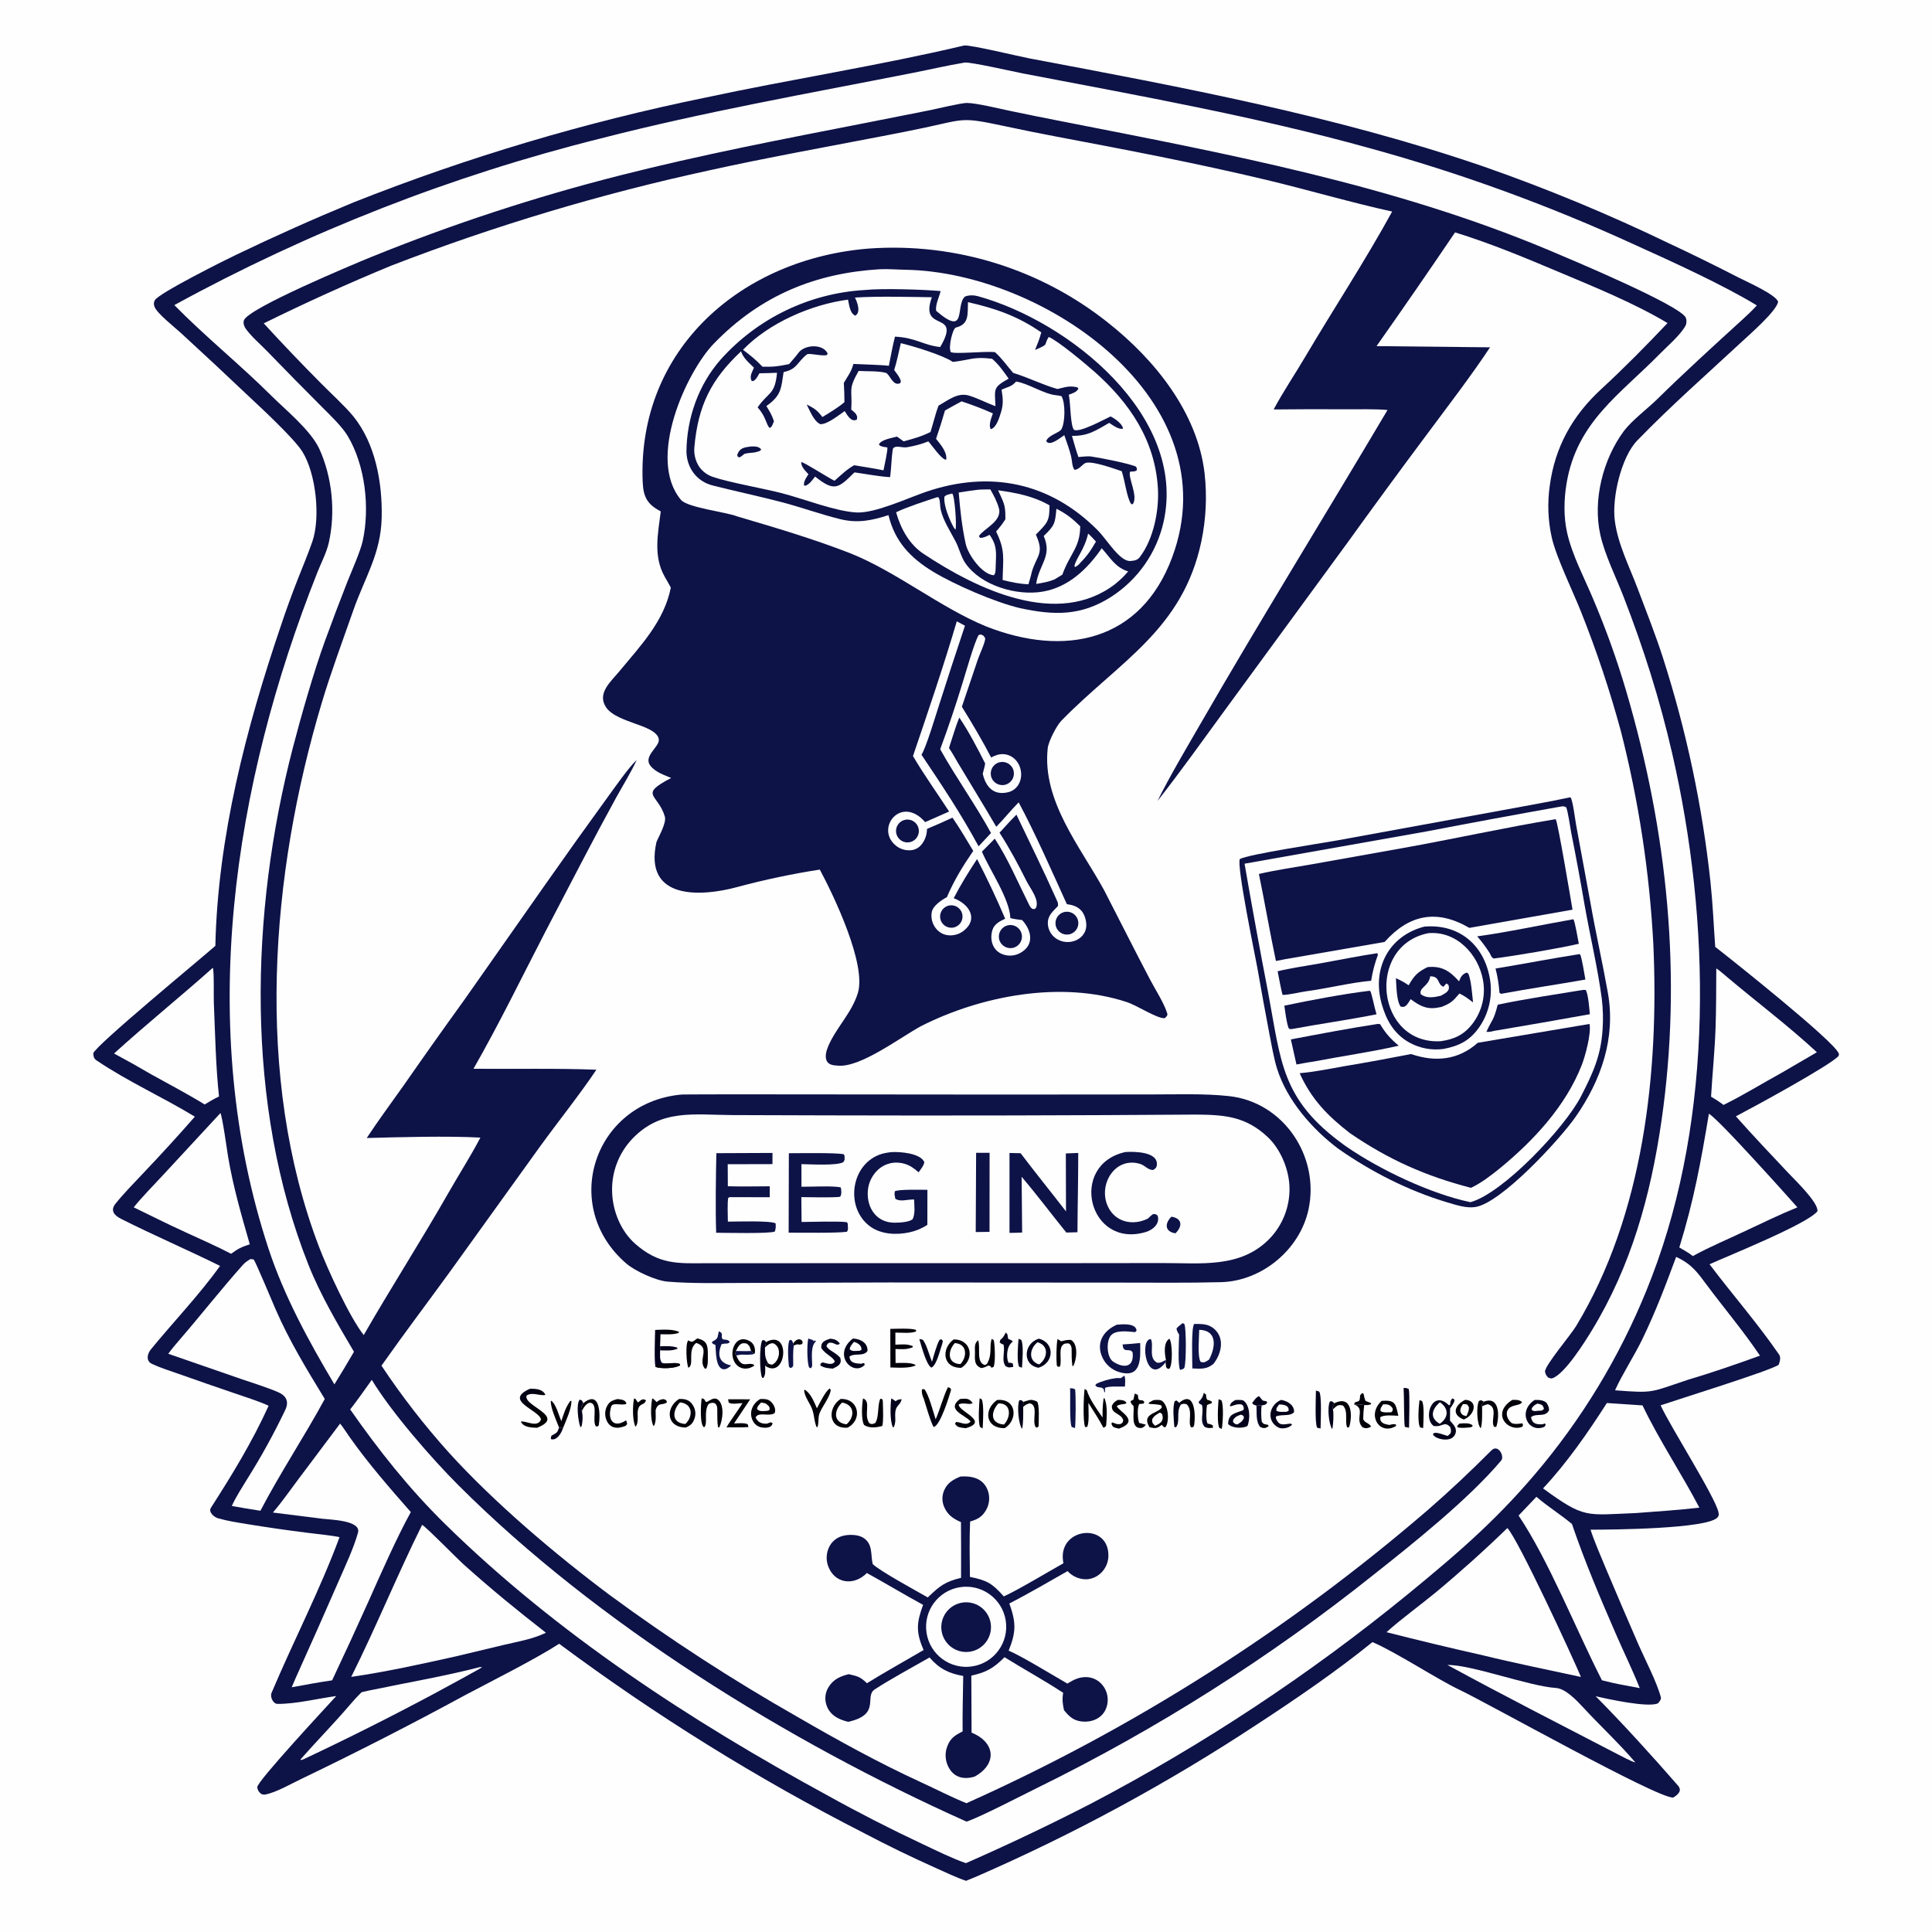 <svg xmlns="http://www.w3.org/2000/svg" height="1024" preserveAspectRatio="none" style="display: block;" version="1.1" viewBox="0 0 2048 2048" width="1024">
<defs>
	<linearGradient gradientUnits="userSpaceOnUse" id="Gradient1" x1="1343.1" x2="1332.88" y1="1501.12" y2="1500.08">
		<stop class="stop0" offset="0" stop-color="rgb(0,0,0)" stop-opacity="1"></stop>
		<stop class="stop1" offset="1" stop-color="rgb(8,8,45)" stop-opacity="1"></stop>
	</linearGradient>
	<linearGradient gradientUnits="userSpaceOnUse" id="Gradient2" x1="1281.89" x2="1274.15" y1="1494.75" y2="1495.76">
		<stop class="stop0" offset="0" stop-color="rgb(0,0,0)" stop-opacity="1"></stop>
		<stop class="stop1" offset="1" stop-color="rgb(7,7,41)" stop-opacity="1"></stop>
	</linearGradient>
	<linearGradient gradientUnits="userSpaceOnUse" id="Gradient3" x1="991.981" x2="992.215" y1="1473.08" y2="1509.99">
		<stop class="stop0" offset="0" stop-color="rgb(1,0,0)" stop-opacity="1"></stop>
		<stop class="stop1" offset="1" stop-color="rgb(1,0,22)" stop-opacity="1"></stop>
	</linearGradient>
	<linearGradient gradientUnits="userSpaceOnUse" id="Gradient4" x1="721.373" x2="689.768" y1="1415.7" y2="1431.65">
		<stop class="stop0" offset="0" stop-color="rgb(1,0,0)" stop-opacity="1"></stop>
		<stop class="stop1" offset="1" stop-color="rgb(1,0,33)" stop-opacity="1"></stop>
	</linearGradient>
	<linearGradient gradientUnits="userSpaceOnUse" id="Gradient5" x1="578.543" x2="551.172" y1="1503.53" y2="1481.83">
		<stop class="stop0" offset="0" stop-color="rgb(1,0,0)" stop-opacity="1"></stop>
		<stop class="stop1" offset="1" stop-color="rgb(2,2,23)" stop-opacity="1"></stop>
	</linearGradient>
</defs>
<path d="M 0 0 L 2048 0 L 2048 2048 L 0 2048 L 0 0 z" fill="rgb(254,254,254)" transform="translate(0,0)"></path>
<path d="M 1021.97 48.242 C 1028.25 47.231 1079.72 59.736 1091.18 61.896 C 1253.36 92.46 1416.76 122.946 1573.26 176.731 C 1640 200.06 1705.35 227.157 1769.02 257.891 C 1794.07 269.605 1818.89 281.801 1843.47 294.473 C 1851.53 298.588 1882.99 312.477 1884.89 320.031 C 1882.66 330.159 1855.52 353.775 1846.95 361.737 C 1809.72 396.32 1770.9 430.433 1735.54 466.957 C 1718.49 484.562 1708.59 527.782 1711.75 551.797 C 1714.83 576.41 1727.12 600.463 1735.86 623.554 C 1745.24 648.357 1755 672.933 1763.08 698.171 C 1787.83 775.432 1804.64 855.014 1813.25 935.685 C 1815.65 958.475 1816.57 980.917 1818.2 1003.73 C 1837.79 1018.91 1942.37 1102.35 1948.86 1116.13 C 1949.72 1117.95 1949.38 1117.85 1948.83 1119.58 C 1938.49 1130.25 1859.42 1173.27 1840.1 1183.35 C 1858.29 1203.83 1876.82 1223.37 1895.57 1243.29 C 1902.64 1250.79 1927.82 1274.87 1926.54 1283.98 C 1916.1 1297.4 1832.6 1330.92 1812.17 1340.17 C 1836.06 1371.84 1863.37 1403.11 1885.93 1435.93 C 1888.02 1438.98 1886.67 1443.44 1885.5 1446.66 C 1879.16 1452.19 1777.33 1483.86 1760.31 1489.71 C 1770.68 1512.43 1818.98 1587.99 1821.7 1603.39 C 1822.09 1605.59 1822.17 1606.86 1820.56 1608.61 C 1809.44 1620.71 1708.58 1621.54 1686.05 1621.53 C 1689.13 1631.74 1697.99 1652.3 1702.21 1662.48 C 1713.66 1689.64 1725.27 1716.73 1737.04 1743.75 C 1743.62 1758.74 1756.34 1783.11 1760.58 1799.17 C 1761.18 1801.44 1759.02 1803.92 1757.44 1805.63 C 1746.94 1810.38 1704.25 1801.08 1691.46 1798.04 C 1720.94 1827.85 1751.08 1861.07 1778.73 1892.8 C 1783.54 1898.31 1778.58 1902.56 1773.65 1905.5 C 1756.7 1906.39 1576.77 1805.25 1547.38 1791.4 C 1524.58 1780.66 1481.91 1752.64 1456.14 1741.23 L 1454.87 1740.68 C 1417.6 1770.96 1373.48 1801.17 1333.16 1827.49 C 1238.38 1890.03 1138.37 1944.26 1034.25 1989.57 L 1024.06 1993.75 C 1014.32 1990.52 1000.79 1984.1 991.043 1979.72 C 965.72 1968.4 940.766 1956.26 916.221 1943.34 C 802.969 1885.55 694.769 1818.36 592.762 1742.46 C 566.256 1759.45 522.069 1781.51 493.331 1796.77 C 436.342 1827.73 378.593 1857.28 320.139 1885.38 C 309.643 1890.32 292.298 1900.36 281.117 1902.27 C 279.089 1902.61 277.423 1902.16 275.861 1900.8 C 274.214 1899.37 272.758 1896.68 272.695 1894.51 C 272.509 1888.22 347.231 1808.04 356.466 1797.86 C 336.944 1800.5 313.761 1806.35 294.063 1806.2 C 289.604 1806.16 286.028 1798.84 287.826 1794.57 C 311.034 1739.56 339.239 1685.46 359.925 1629.42 C 351.368 1627.56 335.151 1626.03 325.884 1624.82 C 304.325 1622.12 282.819 1619.02 261.377 1615.51 C 251.099 1613.8 241.092 1612.33 231.063 1609.41 C 226.682 1608.14 220.768 1602.7 223.532 1598.39 C 246.176 1563.11 267.418 1528.35 284.769 1490.15 C 275.041 1485.57 257.59 1480.01 247.043 1476.4 C 227.733 1469.82 208.462 1463.12 189.232 1456.31 C 179.915 1453.02 169.884 1449.92 161.135 1445.8 C 154.292 1442.58 156.176 1435.02 159.944 1430.41 C 184.048 1400.92 211.115 1372.88 233.264 1341.9 C 198.639 1324.82 162.951 1309.48 128.469 1292.1 C 121.445 1288.56 116.363 1283.45 122.543 1275.81 C 131.825 1264.34 142.545 1253.56 152.662 1242.76 C 171.024 1223.45 188.99 1203.77 206.548 1183.72 C 172.706 1163.09 135.378 1146.43 102.397 1124.11 C 99.221 1121.97 99.22 1120.01 98.826 1116.6 C 100.786 1108.64 212.423 1016.68 228.28 1002.65 C 230.86 887.253 260.843 771.938 297.764 663.251 C 303.407 646.343 309.501 629.588 316.04 613.005 C 320.885 600.786 327.054 585.876 331.117 574.037 C 339.955 548.287 334.886 501.623 320.515 478.769 C 311.45 464.353 276.403 432.039 262.819 419.272 C 239.328 396.962 215.638 374.862 191.753 352.974 C 185.159 346.874 166.661 332.457 163.802 325.217 C 162.842 322.787 162.861 320.556 164.136 318.232 C 168.183 310.857 238.699 275.595 249.955 270.261 C 290.989 250.525 332.573 231.954 374.658 214.57 C 495.611 166.636 620.547 129.436 748.021 103.4 C 837.846 84.124 933.517 69.246 1021.97 48.242 z" fill="rgb(13,18,71)" transform="translate(0,0)"></path>
<path d="M 1022.57 66.329 C 1027.79 65.328 1075.54 76.17 1084.55 77.898 C 1207.35 101.441 1330.45 123.348 1451.11 156.844 C 1547.89 183.412 1642.34 217.826 1733.52 259.742 C 1771.71 276.947 1827.54 302.458 1862.32 323.753 C 1857.63 329.034 1851.78 334.457 1846.53 339.241 C 1816.24 366.833 1786.01 394.405 1756.75 423.113 C 1746.26 433.414 1730.12 445.389 1721.35 456.948 C 1699.18 486.872 1688.22 530.138 1696.39 566.813 C 1701.13 588.124 1713.02 611.813 1721.03 632.488 C 1742.41 687.681 1759.43 741.341 1772.67 799.013 C 1813.39 976.263 1816.79 1181.93 1750.92 1353.69 C 1723.43 1425.74 1684.51 1492.89 1635.64 1552.54 C 1590.21 1607.91 1547.59 1644.7 1493.02 1689.4 C 1388.44 1774.88 1275.48 1849.55 1155.85 1912.25 C 1112.53 1934.51 1068.54 1955.44 1023.93 1975.01 C 1010.5 1970.52 991.56 1961.22 978.367 1955 C 943.966 1938.84 910.124 1921.52 876.9 1903.06 C 732.257 1824.35 589.823 1731.48 471.839 1615.55 C 433.71 1578.09 401.771 1537.81 371.219 1494.07 C 379.092 1483.99 386.642 1473.13 394.112 1462.71 C 414.935 1497.09 457.462 1545.94 485.854 1574.33 C 632.956 1721.41 835.258 1846.23 1024.58 1931 C 1038.87 1926.27 1083.25 1903.25 1099.24 1895.36 C 1226.37 1833 1346.31 1756.95 1456.95 1668.58 C 1497.42 1636.54 1556.53 1589.46 1591.32 1548.23 C 1595.15 1543.7 1588.02 1530.43 1581.05 1537.41 C 1559.03 1559.47 1536.8 1580.5 1513.2 1600.96 C 1366.19 1727.56 1201.57 1832.16 1024.51 1911.48 C 1008.52 1905.05 992.546 1896.73 976.856 1889.53 C 931.155 1868.57 888.435 1844.93 845.007 1819.79 C 776.312 1780.7 709.964 1737.64 646.304 1690.8 C 588.533 1647.59 523.893 1592.86 475.628 1539.58 C 449.673 1510.71 425.86 1479.99 404.377 1447.66 C 428.279 1413.75 452.78 1381.37 477.092 1347.9 L 572.427 1215.39 C 590.374 1190.58 615.891 1158.49 632.18 1133.95 C 590.449 1132.3 544.129 1133.34 501.905 1132.95 C 528.733 1086.19 553.681 1034.82 578.535 986.837 C 591.306 962.182 604.276 937.658 617.063 912.998 C 628.909 890.254 641.001 867.64 653.339 845.159 C 660.125 832.892 669.367 817.931 674.943 805.563 C 666.376 813.534 652.004 834.308 644.365 844.72 C 622.336 875.034 600.557 905.529 579.031 936.202 L 492.122 1060.01 C 470.569 1089.84 449.283 1119.86 428.268 1150.07 C 415.244 1168.45 401.084 1187.64 388.739 1206.34 C 424.279 1205.39 474.101 1204.01 509.228 1205.89 C 499.45 1224.7 486.343 1245.24 475.713 1263.88 C 446.765 1314.64 414.626 1364.68 385.562 1415.23 C 370.329 1395.89 347.099 1345.12 338.137 1321.62 C 269.368 1141.26 286.689 926.409 341.226 744.554 C 350.833 712.521 363.431 678.622 374.505 647.009 C 386.823 611.847 403.773 587.083 404.604 548.503 C 405.391 511.994 398.115 470.421 374.519 441.316 C 366.06 430.881 349.921 416.149 339.934 405.998 C 319.392 385.334 299.269 364.257 279.58 342.779 C 323.94 320.871 369.024 300.46 414.755 281.579 C 524.336 239.261 637.031 205.498 751.828 180.591 C 811.558 167.344 875.729 155.854 935.978 144.199 C 950.751 141.385 965.498 138.435 980.217 135.349 C 1023.62 125.947 1019.46 124.122 1063.92 133.501 C 1082.27 137.441 1100.67 141.163 1119.1 144.667 C 1194.83 158.972 1267.14 172.742 1342.3 190.664 C 1385.84 201.049 1432.74 214.868 1475.75 224.25 C 1446.94 276.815 1413.83 327.073 1383.33 378.69 C 1372.68 396.722 1359.9 415.692 1350.13 434.038 C 1375.45 433.755 1400.78 433.696 1426.11 433.861 C 1438.31 433.896 1459.25 433.451 1470.83 434.627 C 1404.51 546.632 1335.98 657.243 1270.97 770 C 1256.07 795.846 1240.25 822.379 1226.98 849.066 C 1251.39 818.139 1276.7 782.365 1300.17 750.396 L 1427.85 575.993 C 1455.72 537.305 1483.91 498.856 1512.43 460.65 C 1533.31 432.552 1560.52 397.052 1579.49 368.172 L 1459.19 366.901 C 1487.31 326.979 1515.06 286.791 1542.42 246.343 C 1579.26 257.664 1616 272.963 1651.52 287.933 C 1689.57 303.971 1732.29 321.281 1767.66 342.45 C 1745.15 366.249 1721.5 390.271 1697.39 412.474 C 1666.9 440.546 1648.24 473.858 1642.78 515.126 C 1640.2 533.381 1640.94 551.952 1644.96 569.945 C 1649.84 591.021 1667.13 626.406 1675.85 648.227 C 1692.37 689.643 1706.51 731.971 1718.19 775.004 C 1737.03 848.867 1748.55 924.403 1752.59 1000.52 C 1758.8 1136.14 1742.36 1287.42 1670.71 1405.75 C 1664.69 1415.69 1638.37 1446.42 1637.71 1453.91 C 1638.78 1457.45 1638.59 1457.6 1641.24 1460.35 C 1643.14 1460.91 1644.05 1461.57 1645.72 1460.97 C 1658.88 1456.26 1680.08 1422.32 1687.24 1410.59 C 1729.14 1342.03 1749.72 1267.36 1761.15 1188.74 C 1783.53 1034.92 1767.56 881.511 1723.92 732.852 C 1714.2 699.84 1702.6 667.414 1689.15 635.736 C 1679.58 612.687 1666.78 589.238 1661.25 564.906 C 1657.38 547.909 1657.78 529.059 1660.7 511.948 C 1671.77 447.161 1716.89 418.494 1759.73 374.868 C 1768.05 366.395 1780.92 355.589 1786.68 345.314 C 1787.93 343.082 1788.02 339.439 1787.14 337.022 C 1782.4 324.001 1661.87 273.583 1641.48 265.02 C 1477.16 196.027 1301.23 163.09 1127.22 128.938 C 1107.98 125.211 1088.76 121.337 1069.58 117.316 C 1058.61 114.982 1035.12 109.268 1024.99 109.131 C 1019.33 109.054 992.937 115.318 986.16 116.727 L 916.778 130.469 C 828.871 147.665 744.181 163.871 657.118 185.978 C 567.254 208.783 479.058 237.716 393.149 272.573 C 374.558 280.199 262.102 327.067 258.496 339.744 C 257.633 342.779 258.812 346.119 260.598 348.588 C 266.619 356.914 275.97 364.851 283.16 372.299 C 302.312 392.072 321.615 411.699 341.065 431.179 C 349.722 439.886 362.541 451.962 368.688 462.325 C 387.246 493.608 392.177 538.234 384.499 573.421 C 382.108 584.382 372.657 605.557 368.156 616.867 C 360.062 637.501 352.213 658.23 344.611 679.051 C 332.875 711.233 319.198 758.97 310.522 792.327 C 265.07 967.08 259.523 1171.13 327.055 1340.96 C 339.514 1372.29 358.043 1403.95 375.227 1432.92 C 368.493 1444.55 361.575 1456.08 354.474 1467.49 C 327.247 1421.77 301.097 1373.72 284.642 1323.69 C 207.348 1088.65 246.969 832.286 336.508 606.553 C 340.321 596.94 346.223 585.597 348.532 575.333 C 355.861 542.755 352.202 505.739 338.287 475.351 C 328.579 455.356 303.104 434.878 287.359 419.217 C 254.271 386.305 217.453 356.71 184.801 323.408 C 327.206 245.471 479.02 186.124 636.527 146.82 C 746.126 118.606 856.726 99.148 967.605 77.275 C 985.884 73.669 1004.2 69.376 1022.57 66.329 z" fill="rgb(254,254,254)" transform="translate(0,0)"></path>
<path d="M 921.875 263.415 C 1012.96 257.132 1103.09 285.179 1174.52 342.032 C 1224.11 381.192 1269.56 437.479 1276.94 502.045 C 1279.59 525.972 1278.43 550.167 1273.52 573.733 C 1253.71 667.974 1186.12 701.274 1124.91 764.176 C 1120.05 769.172 1111.43 785.959 1110.65 792.949 C 1104.42 849.013 1145.18 897.49 1170.44 943.712 C 1186.82 975.478 1202.67 1007.12 1219.33 1038.81 C 1224.89 1049.39 1233.94 1063.16 1237.42 1074.57 C 1237.99 1076.46 1235.95 1078.19 1234.7 1079.3 C 1226.74 1080 1205.82 1066 1194.48 1062.25 C 1125 1039.32 1040.55 1055.33 976.61 1087.58 C 954.544 1099.5 912.565 1131.54 888.625 1129.66 C 884.559 1129.34 879.376 1129.26 876.878 1125.46 C 873.851 1120.86 875.913 1113.85 877.857 1109.25 C 886.263 1089.35 902.985 1073.77 909.402 1052.5 C 918.584 1022.07 883.851 949.373 869.035 921.807 C 842.354 925.84 809.71 932.628 781.937 940.186 C 742.863 950.821 682.124 954.24 695.863 892.66 C 698.267 886.526 706.75 872.406 704.737 865.544 C 697.62 841.283 676.298 842.988 711.495 824.684 C 704.303 821.606 694.86 818.664 689.399 811.652 C 681.767 801.846 698.277 792.122 698.4 784.683 C 698.556 775.259 680.997 769.984 673.138 767.047 C 663.995 763.631 648.407 758.724 642.455 749.763 C 632.601 734.929 647.447 722.647 656.443 711.758 C 678.92 684.552 703.932 658.791 711.102 622.929 C 709.122 618.987 706.52 614.736 704.338 610.808 C 692.358 589.25 697.505 565.623 700.433 542.073 C 686.519 534.859 681.961 527.196 681.285 511.079 C 675.337 369.268 786.97 273.74 921.875 263.415 z" fill="rgb(13,18,71)" transform="translate(0,0)"></path>
<path d="M 932.527 285.404 C 941.969 284.98 950.853 285.806 960.377 285.974 C 1107.29 288.669 1304.55 424.786 1242.45 591.035 C 1209.05 680.48 1128.33 696.751 1045.37 664.037 C 997.029 644.306 949.869 605.718 900.923 586.329 C 861.499 571.02 821.418 559.159 780.78 547.213 C 769.983 542.844 728.798 538.101 721.923 529.949 C 685.002 486.169 728.085 393.855 756.477 364.453 C 806.938 312.196 865.788 289.438 932.527 285.404 z" fill="rgb(254,254,254)" transform="translate(0,0)"></path>
<path d="M 916.633 307.421 C 935.451 305.517 978.103 306.865 997.083 308.547 C 995.542 315.149 991.209 323.388 992.418 329.546 C 1025.55 358.068 1012.43 323.755 1022.85 314.406 C 1027.03 312.659 1032.3 312.788 1036.61 313.975 C 1133.71 340.725 1257.79 440.808 1233.63 552.361 C 1226.4 585.529 1206.28 614.461 1177.71 632.784 C 1145.7 653.218 1117.05 652.353 1081.24 644.651 C 1055.04 638.501 1011.85 619.846 988.939 605.91 C 964.93 591.307 948.419 573.757 941.837 546.059 C 924.234 551.748 909.091 554.871 890.628 550.316 C 869.373 545.073 848.808 537.529 827.591 532.027 C 803.621 525.811 779.417 520.691 755.427 514.616 C 738.639 510.342 728.215 496.267 727.657 479.14 C 727.887 443.453 740.36 407.848 764.087 380.959 C 803.233 337.269 858.07 310.834 916.633 307.421 z" fill="rgb(13,18,71)" transform="translate(0,0)"></path>
<path d="M 906.26 315.411 C 931.69 313.877 962.146 314.757 987.814 315.079 C 973.798 353.899 1020.38 327.679 996.65 367.868 C 978.662 365.976 971.217 358.017 948.724 356.849 C 946.23 366.437 944.201 377.948 942.219 387.775 C 934.076 386.705 913.838 386.301 904.633 385.804 C 902.377 394.371 898.896 398.188 894.497 405.902 C 894.909 412.697 895.123 419.503 895.139 426.31 C 888.254 432.216 879.593 437.342 871.805 442.066 C 865.8 434.363 863.488 433.085 855.129 428.776 C 858.74 435.926 862.574 446.145 869.34 449.568 C 876.548 450.309 888.71 440.302 895.412 435.769 C 898.267 440.06 902.258 448.063 908.361 444.712 L 908.644 441.851 C 907.51 437.971 905.592 436.98 902.354 434.206 C 903.784 412.076 898.498 413.819 910.195 393.197 C 919.135 393.788 930.639 393.036 938.905 395.207 C 943.242 396.346 946.473 410.309 954.43 406.039 L 954.934 403.972 C 953.805 399.736 950.521 395.942 947.866 392.276 C 950.638 383.576 952.833 372.783 954.91 363.75 C 968.273 367.006 999.276 376.306 1010.04 383.662 C 1028.41 381.566 1031.94 377.817 1051.68 380.327 C 1058.65 386.238 1063.99 393.972 1069.22 401.392 C 1052.32 410.851 1054.5 411.914 1055.24 430.589 C 1045.92 427.156 1036.91 422.354 1027.43 419.413 C 1015.32 415.658 1005.46 424.049 994.829 430.05 C 992.056 437.252 988.928 449.821 986.359 457.95 C 976.176 462.968 968.87 464.875 957.882 467.853 L 950.866 462.81 C 945.44 464.337 934.405 465.888 931.76 470.926 L 932.202 471.957 C 934.669 473.699 937.566 473.802 940.634 474.301 C 941.265 476.966 937.28 494.684 936.548 498.57 C 926.846 496.552 915.393 494.86 905.505 493.171 C 898.245 496.983 890.896 504.083 884.64 509.641 C 877.005 505.946 852.309 489.807 849.29 489.824 C 849.205 494.884 853.732 499.151 857 502.728 C 854.532 506.46 851.986 510.007 852.222 514.528 L 853.969 514.886 C 858.536 512.848 860.836 509.148 864.075 505.169 C 884.391 521.515 888.731 517.726 905.761 500.742 C 918.331 502.496 930.865 504.978 943.513 505.813 C 945.021 495.595 944.772 485.759 946.545 475.544 C 949.711 471.364 955.888 475.061 961.527 474.097 C 969.208 472.784 976.865 470.866 984.075 467.873 C 987.841 471.913 998.461 487.846 1003.06 487.258 C 1004.14 479.117 996.954 471.161 992.253 465.157 C 995.676 455.245 998.833 445.243 1001.72 435.163 C 1007.39 431.86 1013.54 428.618 1019.32 425.45 C 1031.82 429.626 1040.52 432.914 1052.5 438.211 C 1050.99 442.793 1047.62 450.563 1050.23 454.933 C 1056.2 453.585 1059.36 442.497 1061.09 437.045 C 1063.85 428.406 1063.12 421.76 1061.68 413.09 C 1068.21 410.05 1072.24 410.088 1077.12 404.436 C 1090.17 406.443 1106.25 417.63 1119.59 418.981 C 1122.21 419.246 1122.66 419.369 1125.24 419.962 C 1129.51 427.084 1129.21 447.97 1125.11 455.129 C 1123.07 458.698 1110.94 461.418 1109.05 467.574 C 1112.59 473.677 1123.85 464.137 1128.19 461.286 C 1130.76 468.618 1133.48 476.107 1135.4 483.654 C 1136.62 488.466 1136.24 493.972 1138.84 497.927 C 1143.51 498.503 1147.85 491.436 1151.1 490.64 C 1159.13 488.677 1181.31 496.997 1189.04 499.466 C 1192.5 509.288 1194.45 527.803 1199.12 534.295 L 1200.67 534.538 C 1207.14 526.1 1194.9 505.261 1198.09 499.897 C 1201.28 499.835 1201.64 499.987 1204.75 498.956 C 1205.44 496.171 1205.5 497.549 1204.22 494.717 C 1198.38 491.564 1164.46 484.908 1156.04 483.823 C 1153.45 483.488 1146.16 484.167 1143.14 484.473 C 1140.52 476.989 1138.49 469.642 1136.33 462.028 C 1153.07 462.337 1161.54 456.519 1175.78 448.264 C 1179.69 450.724 1186 455.695 1190.48 454.355 C 1189.84 449.284 1181.56 443.507 1177.24 441.442 C 1170.11 444.764 1144.89 458.696 1138.53 455.688 C 1134.77 451.958 1134.8 428.966 1133.32 420.43 L 1132.96 418.433 C 1136.79 416.995 1141.17 415.756 1143.12 412.121 L 1142.13 410.594 C 1133.51 408.645 1129.61 410.34 1120.95 412.371 C 1105.37 408.011 1090.08 400.173 1073.96 395.264 C 1067.34 387.575 1062.35 380.172 1054.69 373.265 C 1044.38 372.118 1011.65 375.691 1007.84 373.193 C 1005.04 367.694 1009.98 348.038 1013.25 347.223 C 1027.69 343.627 1025.48 333.182 1026.1 320.324 C 1054.96 326.775 1079.04 335.122 1103.79 352.355 C 1101.98 359.372 1099.9 364.266 1097.19 370.976 C 1112.9 364.113 1105.71 366.765 1111.63 357.207 C 1120.79 360.611 1151.31 386.18 1160.15 394.014 C 1197.55 427.13 1224.51 466.725 1227.45 518.018 C 1228.77 540.99 1222.87 571.539 1208.16 590.639 C 1205.64 593.914 1202.41 594.33 1198.43 594.677 C 1187.12 595.66 1173.66 572.273 1163.6 562.127 C 1113.21 511.301 1049.55 498.364 982.136 521.182 C 962.119 527.957 927.667 544.318 907.767 543.23 C 885.309 542.003 852.218 528.84 828.428 522.711 C 809.538 517.844 771.636 511.141 755.284 505.415 C 750.785 503.867 746.744 501.22 743.526 497.715 C 737.969 491.683 735.323 482.537 736.013 474.582 C 739.892 429.805 753.954 402.114 785.525 372.465 C 788.079 379.806 793.641 384.245 799.199 389.713 L 798.561 391.218 C 796.567 395.951 794.67 398.82 796.638 403.625 L 798.32 404.026 C 801.696 402.26 803.038 399.051 805.005 395.706 C 811.065 395.673 817.594 395.347 823.691 395.156 C 821.403 419.209 814.576 415.068 803.098 431.897 C 812.26 441.726 812.101 450.653 816.028 453.698 C 818.579 452.253 819.223 449.4 820.43 446.506 C 817.967 439.399 816.275 436.841 812.4 430.42 L 813.687 429.482 C 828.336 418.746 827.985 411.59 830.66 394.411 C 845.295 391.324 844.656 384.149 855.375 375.696 C 857.569 373.966 870.659 377.733 876.431 376.388 L 877.357 374.783 C 872.424 364.064 852.632 365.131 846.188 374.274 C 843.561 378.002 839.488 382.302 836.505 385.952 C 824.972 388.352 819.993 389.009 808.268 388.733 C 801.62 381.644 795.315 376.573 787.589 370.787 C 815.033 342.306 859.948 322.776 898.916 317.617 C 900.306 323.401 900.75 331.869 906.543 334.607 C 912.894 331.364 908.753 320.115 906.26 315.411 z" fill="rgb(254,254,254)" transform="translate(0,0)"></path>
<path d="M 796.117 473.272 C 800.197 473.205 804.215 472.969 806.938 476.447 L 805.632 477.909 C 798.699 480.66 796.461 479.378 789.913 480.94 L 789.058 481.153 C 786.928 483.009 786.482 483.359 784.073 484.821 L 782.177 484.342 L 781.432 482.295 C 784.065 474.585 788.944 474.277 796.117 473.272 z" fill="rgb(13,18,71)" transform="translate(0,0)"></path>
<path d="M 993.54 527.019 L 995.006 527.331 C 996.96 531.471 996.219 535.933 997.111 539.917 C 999.831 552.067 1007.39 563.137 1012.97 573.964 C 1016.6 580.91 1018.9 590.684 1023.37 597.067 C 1040.07 620.963 1077.76 631.825 1105.28 627.155 C 1132.59 622.521 1152.78 603.108 1167.88 581.178 C 1177.17 591.458 1182.28 601.503 1195.89 605.718 C 1190.76 611.744 1188.46 613.775 1182.37 618.917 C 1121.31 666.153 1035.6 624.661 978.836 586.984 C 963.876 577.055 954.677 560.192 949.897 543.014 C 961.619 537.367 981.069 531.109 993.54 527.019 z" fill="rgb(254,254,254)" transform="translate(0,0)"></path>
<path d="M 1058.04 519.738 C 1077.49 522.454 1095.39 525.883 1112.53 535.693 C 1112.71 552.833 1109.86 554.617 1098.05 566.742 C 1107.35 587.059 1099.04 588.409 1093.75 606.256 C 1092.96 610.175 1091.31 615.412 1090.19 619.366 C 1080.41 618.96 1072.28 617.157 1062.83 614.847 C 1063.21 591.816 1065.93 583.936 1055.9 563.404 C 1060.32 558.304 1062.06 556.206 1065.73 550.438 L 1065.74 549.491 L 1065.74 547.912 C 1065.83 534.587 1063.56 532.248 1058.04 519.738 z" fill="rgb(254,254,254)" transform="translate(0,0)"></path>
<path d="M 1034.71 519.384 C 1038.44 518.768 1045.69 518.862 1049.76 518.781 C 1053.44 525.158 1056.73 531.342 1058.81 538.516 C 1062.87 552.595 1042.88 560.16 1037.61 568.394 L 1039.05 570.185 C 1043.15 570.084 1045.2 568.7 1049.03 566.93 C 1057.39 579.006 1055.9 585.926 1055.47 600.542 C 1055.25 604.119 1055.7 607.803 1053.45 609.796 C 1040.97 608.97 1026.26 588.015 1023.74 576.738 C 1019.82 559.231 1017.71 539.925 1016.28 522.099 C 1022.18 521.057 1028.73 520.247 1034.71 519.384 z" fill="rgb(254,254,254)" transform="translate(0,0)"></path>
<path d="M 1119.85 539.292 C 1130.42 544.621 1136.73 549.709 1145.09 557.851 C 1144.83 580.914 1134.22 586.538 1126.16 609.113 L 1117.61 614.346 C 1110.01 617.092 1106.4 617.642 1098.37 618.989 C 1101.47 597.943 1115.72 589.657 1106.38 568.188 C 1118.05 557.036 1118.42 554.84 1119.85 539.292 z" fill="rgb(254,254,254)" transform="translate(0,0)"></path>
<path d="M 1009.27 523.162 C 1011.95 523.858 1014.37 557.987 1012.84 561.414 L 1011.29 559.645 C 1006.6 551.282 1000.12 536.096 1001.11 526.547 C 1003.33 524.174 1005.58 524.237 1009.27 523.162 z" fill="rgb(254,254,254)" transform="translate(0,0)"></path>
<path d="M 1153.46 565.639 C 1156.32 568.04 1159.18 571.331 1161.75 574.104 C 1155.41 585.149 1151.77 589.936 1142.89 599.056 L 1139.73 601.084 L 1138.9 600.106 C 1140.74 591.45 1149.59 582.666 1153.46 565.639 z" fill="rgb(254,254,254)" transform="translate(0,0)"></path>
<path d="M 1014.23 658.637 L 1022.91 663.27 C 1013.38 691.729 1004.07 720.259 994.976 748.858 C 991.601 759.327 981.622 792.665 976.81 800.062 C 998.846 832.923 1018.44 862.254 1037.35 897.114 L 1050.52 883.04 C 1034.42 853.509 1013.41 824.299 996.642 794.233 C 1005.28 770.908 1013.23 747.331 1020.47 723.535 C 1023.75 713.12 1032.95 680.438 1037.44 673.119 L 1039.88 672.564 C 1043.53 674.419 1042.11 673.128 1044.31 676.549 C 1044.77 680.192 1038.31 693.899 1036.77 698.414 C 1031.02 715.326 1025.3 732.252 1019.63 749.19 C 1029.33 764.734 1042.41 786.881 1050.63 802.938 C 1052.69 801.924 1054.45 801.11 1056.65 800.384 C 1061.74 798.658 1067.33 799.204 1072 801.884 C 1082.03 807.57 1085.48 821.881 1079.63 831.681 C 1077.25 835.748 1073.32 838.67 1068.74 839.771 C 1053.12 843.594 1044.95 833.976 1041.74 820.229 C 1042.03 819.139 1044.53 809.739 1044.29 809.261 C 1036.22 793.365 1026.89 775.313 1016.87 760.641 C 1013.46 768.785 1008.88 784.036 1005.96 792.933 C 1009.19 797.583 1012.29 803.342 1015.23 808.28 C 1028.8 831.044 1042.77 853.529 1056.1 876.438 C 1064.12 868.24 1071.44 859.045 1079.83 850.525 C 1097.84 884.252 1114.98 923.458 1130.91 958.45 C 1142.56 959.881 1149.27 965.069 1151.25 977.061 C 1154.39 996.048 1131.49 1004.78 1118.14 993.835 C 1113.9 990.424 1111.25 985.418 1110.81 979.992 C 1110.14 970.788 1115.55 966.831 1121.46 960.437 C 1121.9 956.592 1120.74 955.72 1119.03 951.546 C 1106.02 922.413 1091.22 892.398 1077.46 863.572 C 1071.3 869.739 1065.44 876.273 1059.55 882.704 C 1070.21 899.262 1079.48 916.552 1088.26 934.169 C 1092.24 942.14 1102.11 953.788 1098.13 962.512 C 1096.24 963.971 1097.34 963.553 1094.75 963.587 C 1092.71 962.569 1091.87 961.018 1090.83 958.95 C 1078.99 935.347 1068.97 911.221 1054.51 889.01 L 1040.89 902.809 C 1049.19 922.347 1070.24 952.71 1071.04 973.246 C 1075.47 974.339 1079.03 974.728 1083.53 975.31 C 1094.01 986.733 1096.65 1002.35 1080.96 1010.47 C 1075.57 1013.27 1069.27 1013.76 1063.51 1011.81 C 1052.4 1008.16 1048.72 996.436 1052.05 985.713 C 1053.97 979.518 1059.96 976.428 1065.53 973.898 C 1056.42 952.443 1046.48 931.348 1035.74 910.661 C 1026.57 924.503 1018.63 937.376 1010.97 952.145 C 1027.51 958.255 1037.51 974.264 1021.36 986.815 C 1016.47 990.558 1010.29 992.172 1004.2 991.291 C 993.131 989.675 985.631 978.122 987.716 966.878 C 988.964 960.149 997.886 954.152 1003.72 951.05 C 1011.7 932.558 1020.46 918.361 1031.68 902.003 C 1024.51 890.054 1017.57 878.231 1009.67 866.745 C 1000.75 870.899 991.761 874.875 982.69 878.669 C 982.447 884.933 980.86 890.16 976.873 895.191 C 974.013 898.812 969.745 901.041 965.139 901.318 C 959.002 901.713 952.972 899.564 948.469 895.376 C 928.227 876.655 955.951 842.843 980.687 871.484 L 1006.11 860.271 C 993.973 841.574 978.785 820.29 967.8 801.441 C 983.503 755.196 1000.52 705.313 1014.23 658.637 z" fill="rgb(254,254,254)" transform="translate(0,0)"></path>
<path d="M 1057.54 808.728 C 1063.73 805.994 1070.97 808.782 1073.73 814.964 C 1076.48 821.145 1073.72 828.392 1067.55 831.169 C 1061.35 833.96 1054.06 831.181 1051.29 824.969 C 1048.52 818.756 1051.32 811.476 1057.54 808.728 z" fill="rgb(13,18,71)" transform="translate(0,0)"></path>
<path d="M 1066.26 981.561 C 1070.32 979.828 1075 980.413 1078.5 983.092 C 1082.01 985.772 1083.8 990.131 1083.2 994.502 C 1082.59 998.874 1079.68 1002.58 1075.58 1004.21 C 1069.35 1006.67 1062.3 1003.67 1059.75 997.479 C 1057.2 991.284 1060.1 984.191 1066.26 981.561 z" fill="rgb(13,18,71)" transform="translate(0,0)"></path>
<path d="M 1126.16 967.467 C 1130.16 965.736 1134.79 966.296 1138.27 968.932 C 1141.75 971.569 1143.55 975.874 1142.97 980.201 C 1142.38 984.528 1139.52 988.208 1135.47 989.833 C 1129.32 992.301 1122.32 989.365 1119.77 983.245 C 1117.23 977.126 1120.07 970.095 1126.16 967.467 z" fill="rgb(13,18,71)" transform="translate(0,0)"></path>
<path d="M 957.064 869.797 C 961.06 868.049 965.688 868.584 969.179 871.199 C 972.671 873.813 974.487 878.103 973.934 882.43 C 973.381 886.757 970.544 890.452 966.507 892.104 C 960.369 894.617 953.351 891.724 950.765 885.616 C 948.179 879.508 950.987 872.456 957.064 869.797 z" fill="rgb(13,18,71)" transform="translate(0,0)"></path>
<path d="M 1004.48 960.329 C 1010.67 958.152 1017.45 961.393 1019.64 967.576 C 1021.84 973.759 1018.61 980.549 1012.43 982.756 C 1006.24 984.971 999.417 981.732 997.218 975.528 C 995.018 969.325 998.273 962.514 1004.48 960.329 z" fill="rgb(13,18,71)" transform="translate(0,0)"></path>
<path d="M 721.11 1160.39 C 721.894 1160.31 722.497 1160.22 723.938 1160.21 C 758.177 1159.94 792.705 1160.12 826.947 1160.07 L 1065.55 1160.28 L 1219.69 1160.15 C 1246.62 1160.19 1276.61 1159.03 1302.88 1161.93 C 1360.81 1168.34 1399.01 1225.9 1387.13 1281.86 C 1378.01 1324.81 1337.4 1358.04 1294.41 1359.14 C 1259.85 1360.08 1223 1359.58 1188.3 1359.62 L 942.649 1359.46 L 789.304 1359.97 C 762.416 1359.98 734.49 1360.77 707.824 1358.6 C 695.327 1357.58 673.169 1347.39 663.751 1339.25 C 593.651 1278.68 629.422 1169.69 721.11 1160.39 z" fill="rgb(13,18,71)" transform="translate(0,0)"></path>
<path d="M 1268.84 1181.49 C 1298.35 1181.8 1320.56 1183.49 1343.77 1205.26 C 1357.71 1218.33 1366.74 1240.39 1366.93 1259.51 C 1367.21 1279.6 1359.51 1298.97 1345.5 1313.37 C 1314.85 1344.52 1273.08 1338.83 1232.7 1338.89 L 1128.56 1339 L 748.5 1339.05 C 717.996 1339.35 698.418 1340.44 673.431 1318.55 C 658.319 1305.32 649.609 1284.23 648.897 1264.23 C 647.978 1243.04 655.733 1222.4 670.373 1207.06 C 700.857 1175.16 736.107 1181.85 776.42 1182.03 L 877.681 1182.34 C 1008.07 1182.71 1138.45 1182.42 1268.84 1181.49 z" fill="rgb(254,254,254)" transform="translate(0,0)"></path>
<path d="M 1129.83 1222.69 L 1142.98 1222.18 C 1142.99 1249.96 1142.29 1278.3 1142.15 1306.22 L 1130.36 1306.55 C 1114.44 1286.96 1099.38 1266.7 1082.96 1247.44 L 1083.51 1306.55 C 1079.24 1306.83 1074.43 1306.82 1070.11 1306.91 L 1070.12 1222.21 L 1081.9 1222.47 C 1097.87 1243.6 1113.94 1263.32 1130.01 1284.15 L 1129.83 1222.69 z" fill="rgb(13,18,71)" transform="translate(0,0)"></path>
<path d="M 944.682 1221.3 C 953.781 1220.71 975.497 1222.31 979.801 1231.81 C 979.65 1235.13 975.84 1239.71 973.772 1242.71 C 967.147 1237 961.705 1233.25 952.405 1232.49 C 944.719 1231.85 937.104 1234.37 931.313 1239.46 C 924.603 1245.38 920.506 1253.72 919.915 1262.64 C 918.647 1280.68 929.451 1296.28 948.441 1296.11 C 953.187 1296.07 964.015 1295.68 967.494 1292.26 C 970.319 1286.45 969.196 1278.26 968.99 1271.47 C 961.171 1271.43 954.234 1274.3 949.04 1270.68 L 948.203 1265.82 L 948.56 1262.84 C 952.455 1260.51 976.531 1261.32 983.096 1261.24 L 983.029 1298.41 C 977.232 1302.22 970.77 1304.91 963.98 1306.34 C 950.503 1309.28 934.536 1308.53 923.129 1300.61 C 896.089 1281.83 900.954 1235.99 932.001 1224.09 C 936.46 1222.38 940.086 1221.92 944.682 1221.3 z" fill="rgb(13,18,71)" transform="translate(0,0)"></path>
<path d="M 759.373 1222.42 L 818.879 1222.16 L 818.838 1234.01 L 771.418 1234.12 L 771.541 1257.48 C 785.677 1257.94 801.689 1257.55 815.967 1257.53 L 815.924 1269.1 L 773.053 1269.05 L 771.833 1270.12 C 770.998 1276.27 771.492 1288.35 771.573 1294.99 C 780.486 1294.95 816.494 1293.75 822.185 1296.8 C 822.401 1301.04 822.499 1301.4 821.413 1305.42 C 816.451 1307.99 767.734 1306.76 759.172 1306.77 C 758.317 1282.25 758.841 1247.02 759.373 1222.42 z" fill="rgb(13,18,71)" transform="translate(0,0)"></path>
<path d="M 836.223 1222.46 C 848.006 1222.46 885.243 1221.76 894.362 1223.53 L 895.213 1225.06 C 895.237 1229.54 895.948 1229 893.865 1232 C 886.713 1235.86 859.425 1234.15 849.549 1234.04 L 849.579 1258 C 858.815 1258.12 884.163 1256.74 891.25 1258.78 C 891.992 1261.33 892.344 1266.59 890.524 1268.65 C 882.498 1269.72 858.73 1269.06 849.451 1269 L 849.696 1295.35 C 859.432 1295.25 889.686 1294.34 897.736 1295.58 L 898.638 1297.07 C 898.706 1300.84 899.506 1303.32 897.765 1305.73 C 886.308 1307.29 849.74 1306.62 836.006 1306.69 L 836.223 1222.46 z" fill="rgb(13,18,71)" transform="translate(0,0)"></path>
<path d="M 1193 1221.19 C 1202.23 1220.6 1228.5 1220.67 1226.23 1235.49 C 1225.82 1238.18 1224.33 1238.91 1222.38 1240.23 C 1216.86 1240.28 1213.76 1235.46 1208.93 1233.91 C 1182.22 1225.38 1163.67 1255.62 1174.36 1278.79 C 1182.17 1295.72 1201.07 1299.69 1216.97 1291.66 C 1219.06 1289.48 1219.71 1288.92 1222.1 1287.07 C 1225.75 1287 1224.13 1286.51 1227.12 1288.6 C 1229.93 1297.21 1222.06 1303.78 1214.49 1306.02 C 1153.78 1324.04 1132.33 1234.56 1193 1221.19 z" fill="rgb(13,18,71)" transform="translate(0,0)"></path>
<path d="M 1034.73 1222.05 L 1049.01 1222.02 L 1048.94 1305.83 L 1034.31 1306.03 L 1034.73 1222.05 z" fill="rgb(13,18,71)" transform="translate(0,0)"></path>
<path d="M 1241.83 1289.72 C 1253.42 1291.67 1253.62 1299.93 1246.04 1307.37 C 1234.34 1305.59 1234.67 1296.52 1241.83 1289.72 z" fill="rgb(13,18,71)" transform="translate(0,0)"></path>
<path d="M 1664.08 845.243 L 1664.91 845.384 C 1667.38 849.008 1669.65 868.653 1670.78 874.585 L 1685.96 957.09 C 1691.56 988.907 1698.72 1020.44 1704.39 1052.24 C 1712.92 1100.11 1697.47 1144.67 1670.3 1183.76 C 1653.74 1207.58 1591.14 1275.6 1563.7 1279.53 C 1554.19 1280.9 1543.41 1277.32 1534.4 1274.63 C 1493.42 1262.45 1453.64 1242.27 1418.71 1217.76 C 1390.99 1196.95 1364.25 1166.41 1353.72 1132.8 C 1350.35 1122.04 1347.75 1106.97 1345.55 1095.62 C 1341.13 1072.44 1336.9 1049.22 1332.85 1025.97 C 1330.47 1012.92 1310.68 917.543 1314.29 910.632 C 1323.14 905.629 1400 894.018 1416.99 890.963 L 1596.41 858.168 C 1618.98 853.877 1641.62 850.109 1664.08 845.243 z" fill="rgb(13,18,71)" transform="translate(0,0)"></path>
<path d="M 1652.6 855.322 C 1657.06 854.74 1656.42 854.171 1660.09 855.597 C 1661.94 858.599 1664.64 878.039 1665.57 882.847 C 1670.62 908.049 1675.31 933.324 1679.62 958.664 C 1685.11 990.184 1694.05 1027.93 1698.03 1059.24 C 1699.26 1069.77 1699.53 1080.38 1698.84 1090.96 C 1697.02 1119.34 1688.68 1137.23 1676.03 1161.98 C 1659.18 1194.94 1593.52 1264.76 1558.74 1274.37 C 1516.1 1265.34 1463.29 1240.21 1427.52 1215.68 L 1424.97 1213.86 C 1357.84 1165.4 1358.15 1125.82 1344.07 1051.07 C 1335.36 1005.98 1327.1 960.803 1319.28 915.546 L 1512.35 881.315 C 1559.04 872.327 1605.79 863.663 1652.6 855.322 z" fill="rgb(254,254,254)" transform="translate(0,0)"></path>
<path d="M 1684.96 1085.43 C 1686.98 1095.44 1680.47 1119.42 1676.68 1129.1 C 1659.7 1172.54 1625.55 1209.25 1589.88 1238.48 C 1581.22 1245.57 1569.17 1254.72 1559.23 1259.15 C 1511.2 1246.66 1471.93 1229.26 1430.96 1201.15 C 1407.44 1183.02 1390 1165.04 1377.69 1137.64 C 1392.37 1136.45 1411.72 1132.57 1426.57 1129.96 C 1449.67 1126.08 1472.73 1121.88 1495.72 1117.36 C 1495.91 1117.41 1496.11 1117.45 1496.3 1117.5 C 1521.19 1125.93 1545.59 1124.04 1566.48 1105.4 L 1684.96 1085.43 z" fill="rgb(13,18,71)" transform="translate(0,0)"></path>
<path d="M 1648.8 868.406 L 1649.23 868.679 C 1651.47 872.002 1665.16 953.883 1666.94 964.284 L 1557.56 983.597 C 1523.15 963.568 1493.85 969.203 1467.73 998.509 L 1362.53 1016.74 L 1352.53 1018.68 C 1346.11 988.433 1340.81 957.023 1334.49 926.454 C 1351.07 922.501 1374.01 919.108 1391.02 916.113 L 1486.6 899.057 C 1539.87 889.561 1596.28 877.036 1648.8 868.406 z" fill="rgb(13,18,71)" transform="translate(0,0)"></path>
<path d="M 1509.84 982.254 C 1545.75 979.204 1572.2 1000.57 1579 1035.62 C 1582.69 1053.79 1578.95 1072.68 1568.62 1088.07 C 1558.55 1102.82 1547.18 1108.63 1530.26 1111.91 C 1517.75 1113.62 1505.02 1111.25 1493.96 1105.16 C 1477.85 1096.2 1469.54 1081.52 1464.7 1064.41 C 1454.16 1027.1 1471.7 992.208 1509.84 982.254 z" fill="rgb(13,18,71)" transform="translate(0,0)"></path>
<path d="M 1513.93 989.229 C 1543.91 986.439 1567.38 1011.68 1572.14 1039.52 C 1574.87 1055.35 1571 1071.61 1561.43 1084.51 C 1552.33 1096.73 1541.82 1101.69 1527.27 1103.72 C 1458.74 1107.69 1447.58 1002.67 1513.93 989.229 z" fill="rgb(254,254,254)" transform="translate(0,0)"></path>
<path d="M 1513.22 1025.18 C 1528.47 1023.67 1536.84 1029.33 1546.66 1040.28 C 1548.32 1035.65 1549.97 1032.73 1554.81 1030.94 L 1556.54 1032.14 C 1559.56 1039.27 1560.56 1054.2 1561.47 1062.55 C 1556.38 1058.77 1552.81 1055.85 1547.04 1053.17 C 1540.08 1061.46 1537.87 1063.5 1528.03 1067.39 C 1526.33 1067.75 1524.63 1068.05 1522.92 1068.32 C 1511.36 1070.05 1504.04 1065.57 1495.35 1059.13 C 1492.68 1063.3 1490.04 1069.22 1484.61 1066.83 C 1480.27 1060.67 1480.29 1044.99 1479.74 1036.87 C 1485.42 1039.62 1487.97 1040.85 1493.21 1044.44 C 1499.37 1033.79 1502.58 1030.61 1513.22 1025.18 z" fill="rgb(13,18,71)" transform="translate(0,0)"></path>
<path d="M 1516.09 1034.93 C 1527.01 1034.98 1522.95 1043.09 1530.06 1046.01 C 1531.1 1044.81 1532.16 1043.65 1533.26 1042.51 L 1535.27 1043.89 C 1537.82 1050.3 1532.45 1052.72 1527.3 1055.55 C 1520.07 1057.24 1512.32 1058.73 1505.99 1053.8 C 1504.19 1046.58 1514.54 1045.61 1516.09 1034.93 z" fill="rgb(254,254,254)" transform="translate(0,0)"></path>
<path d="M 1460.74 1085.38 C 1461.5 1085.48 1462.25 1085.58 1463.01 1085.68 C 1468.43 1095.05 1474.48 1101.64 1482.72 1108.48 C 1453.15 1115.24 1421.82 1119.61 1391.76 1125.42 C 1386.33 1126.11 1379.8 1127.44 1374.31 1128.42 L 1368.36 1101.82 C 1398.48 1096.12 1430.53 1089.97 1460.74 1085.38 z" fill="rgb(13,18,71)" transform="translate(0,0)"></path>
<path d="M 1677.92 1049.37 C 1678.54 1049.27 1680.17 1049.38 1680.88 1049.4 C 1683.69 1053.43 1684.76 1069.79 1685.31 1075.1 C 1651.53 1081.18 1617.72 1087.07 1583.88 1092.76 C 1580.3 1093.6 1579.39 1093.95 1575.61 1093.82 C 1581.76 1080.11 1583.08 1082.86 1587.65 1065.02 C 1614.18 1059.33 1650.95 1053.78 1677.92 1049.37 z" fill="rgb(13,18,71)" transform="translate(0,0)"></path>
<path d="M 1459.99 1010.41 C 1460.22 1010.96 1460.45 1011.52 1460.68 1012.07 C 1457.33 1020.99 1454.92 1030.24 1453.47 1039.66 C 1432.98 1041.38 1405.5 1048.05 1384.43 1050.83 C 1378.32 1051.64 1365.01 1054.92 1359.52 1054.6 C 1357.56 1046.88 1355.92 1037.52 1354.34 1029.6 C 1367.19 1026.35 1385.54 1023.73 1398.97 1021.31 C 1418.99 1017.71 1439.97 1013.46 1459.99 1010.41 z" fill="rgb(13,18,71)" transform="translate(0,0)"></path>
<path d="M 1667.86 974.438 C 1669.56 976.846 1672.56 995.474 1673.63 1000.44 C 1652.84 1005.31 1604.92 1013.39 1583.52 1016.06 C 1580.76 1014.78 1580.94 1013.62 1579.1 1010.28 C 1574.41 1002.93 1571.54 999.278 1565.91 992.554 C 1597.53 988.314 1635.82 980.005 1667.86 974.438 z" fill="rgb(13,18,71)" transform="translate(0,0)"></path>
<path d="M 1674.09 1011.44 L 1675.17 1011.93 C 1677.21 1017.49 1679.41 1031.92 1680.57 1038.37 C 1650.86 1043.62 1621.44 1047.89 1591.53 1053.44 L 1591.07 1053.47 C 1590.55 1053.1 1590.02 1052.73 1589.49 1052.36 C 1588.9 1043.69 1587.42 1034.61 1585.32 1026.68 C 1614.92 1021.86 1644.44 1016.06 1674.09 1011.44 z" fill="rgb(13,18,71)" transform="translate(0,0)"></path>
<path d="M 1450.63 1050.4 L 1452.38 1050.29 C 1453.91 1052.03 1457.19 1069.02 1458.75 1073.74 L 1459.23 1075.16 C 1430.98 1080.88 1399.41 1085.26 1370.37 1090.67 C 1367.07 1090.9 1368.37 1091.43 1366.02 1089.96 C 1363.67 1083.77 1362.48 1072.91 1361.44 1066.05 C 1388.08 1060.4 1423.91 1053.68 1450.63 1050.4 z" fill="rgb(13,18,71)" transform="translate(0,0)"></path>
<path d="M 1018.17 1565.17 C 1031 1564.34 1043.12 1567.35 1047.47 1581.05 C 1049.45 1587.46 1048.74 1594.4 1045.52 1600.28 C 1041.28 1607.96 1036.31 1610.57 1028.35 1612.89 C 1027.55 1631.63 1027.91 1652.77 1028.16 1671.56 C 1046.6 1675.3 1051.88 1678.54 1064.06 1692.26 C 1078.45 1685.85 1112.05 1665.69 1127.25 1657.13 C 1127.05 1655.94 1126.88 1654.75 1126.74 1653.55 C 1122.91 1619.21 1175.25 1613.57 1174.96 1649.16 C 1174.92 1656.15 1172 1662.82 1166.89 1667.6 C 1162.46 1671.79 1156.23 1674.4 1150.09 1674.09 C 1143.05 1673.76 1136.42 1670.65 1131.67 1665.45 C 1111.62 1676.8 1090.37 1689.32 1069.94 1699.73 C 1077.16 1719.86 1077.23 1730.01 1069.17 1749.83 C 1080.5 1754.05 1118.05 1777 1131.46 1784.67 C 1137.94 1780.7 1143.89 1777.54 1151.7 1777.81 C 1157.97 1778 1163.89 1780.79 1168.03 1785.51 C 1172.6 1790.66 1174.8 1797.48 1174.1 1804.33 C 1172.66 1818.89 1160.27 1826.44 1146.38 1824.8 C 1137.66 1823.78 1133.25 1819.4 1127.91 1812.9 C 1126.4 1806.16 1125.81 1801.25 1127.02 1794.46 C 1106.32 1780.84 1085.67 1769.69 1064.83 1756.7 C 1053.17 1768.38 1045.74 1772.66 1029.64 1776.25 L 1029.9 1836.68 C 1055.13 1846.85 1057.37 1869.87 1033.16 1883.27 C 1021.48 1886.81 1010.83 1884.23 1005.13 1872.57 C 1002.01 1866.21 1001.53 1858.87 1003.8 1852.16 C 1007.18 1842.5 1012.1 1839.63 1020.42 1835.38 C 1020.19 1816.13 1020.78 1795.91 1021.06 1776.6 C 1005.95 1773.92 995.56 1768.96 985.37 1756.98 C 969.126 1766.25 942.109 1781.04 927.263 1790.82 C 915.789 1798.38 934.185 1817.34 899.182 1825.21 C 888.268 1822.67 878.666 1817.5 875.604 1805.84 C 874.071 1799.88 875.063 1793.55 878.346 1788.34 C 883.544 1779.96 890.708 1776.97 899.653 1774.69 C 909.354 1776.97 911.565 1777.27 919.026 1784.28 C 937.815 1772.6 959.776 1760.41 979.079 1749.1 C 970.723 1729.99 971.56 1720.21 978.514 1701.22 C 958.66 1690.38 938.909 1678.48 918.923 1667.45 C 905.106 1681.52 884.362 1678.84 877.657 1659.56 C 875.471 1653.07 875.941 1645.97 878.966 1639.82 C 881.644 1634.31 886.503 1630.16 892.371 1628.38 C 898.776 1626.38 909.125 1626.38 914.958 1630 C 925.568 1636.58 922.769 1647.96 925.045 1657.83 C 930.259 1664.01 973.627 1687.72 983.489 1693.33 C 996.151 1681.23 1001.38 1676.83 1018.76 1672.54 C 1018.86 1652.86 1018.83 1633.19 1018.67 1613.51 C 1010.56 1609.93 1004.58 1606.05 1000.88 1597.49 C 998.441 1591.94 998.394 1585.62 1000.75 1580.02 C 1004.3 1571.68 1010.46 1568.39 1018.17 1565.17 z" fill="rgb(13,18,71)" transform="translate(0,0)"></path>
<path d="M 1017.35 1682.53 C 1040.62 1678.76 1062.51 1694.65 1066.13 1717.94 C 1069.75 1741.22 1053.71 1763.01 1030.4 1766.47 C 1007.31 1769.91 985.773 1754.06 982.186 1730.98 C 978.6 1707.91 994.308 1686.27 1017.35 1682.53 z" fill="rgb(254,254,254)" transform="translate(0,0)"></path>
<path d="M 1021.7 1698.61 C 1036.01 1697.27 1048.75 1707.66 1050.33 1721.94 C 1051.91 1736.22 1041.75 1749.14 1027.5 1750.97 C 1018.05 1752.19 1008.69 1748.21 1003 1740.57 C 997.32 1732.93 996.2 1722.82 1000.07 1714.12 C 1003.95 1705.42 1012.22 1699.49 1021.7 1698.61 z" fill="rgb(13,18,71)" transform="translate(0,0)"></path>
<path d="M 1265.91 1403.43 C 1273.84 1403.47 1280.72 1403.11 1287.06 1408.63 C 1298.63 1418.71 1294.72 1435.28 1286.22 1445.85 C 1278.99 1451.75 1272.67 1450.99 1263.95 1450.6 C 1263.93 1442.87 1262.61 1406.91 1265.91 1403.43 z" fill="rgb(13,18,71)" transform="translate(0,0)"></path>
<path d="M 1271.22 1409.63 C 1290.82 1410.24 1288.58 1428.18 1281.68 1441.19 C 1278.34 1443.44 1276.57 1445.04 1272.65 1443.6 C 1269.23 1437.69 1271.07 1418.18 1271.22 1409.63 z" fill="rgb(254,254,254)" transform="translate(0,0)"></path>
<path d="M 1183.93 1404.22 C 1189.83 1403.72 1204.17 1402.35 1204.8 1410.53 L 1203.34 1412.12 C 1196.26 1411.54 1182.34 1409.35 1177.39 1415.93 C 1172.43 1422.18 1173.11 1439.08 1180.31 1443.63 C 1191.83 1450.92 1202.53 1449.3 1200.57 1433.35 C 1198.19 1430.73 1197.49 1431.56 1192.76 1431.02 C 1190.09 1428.94 1190.92 1429.4 1189.93 1425.18 C 1195.83 1424.92 1202.67 1424.17 1208.64 1423.65 C 1208.86 1439.1 1210.51 1461.82 1186.16 1454.39 C 1178.6 1452.05 1172.35 1446.69 1168.88 1439.58 C 1161.39 1423.99 1169.09 1410.83 1183.93 1404.22 z" fill="rgb(13,18,71)" transform="translate(0,0)"></path>
<path d="M 1539.49 1482.3 C 1540.18 1482.58 1541.18 1483.28 1541.86 1483.71 C 1541.92 1486.76 1539 1490.26 1537.16 1493.02 L 1537.06 1505.98 C 1539.95 1509.19 1543.56 1512.65 1543.33 1517.2 C 1543.21 1519.89 1541.86 1522.39 1539.67 1523.98 C 1534.42 1527.86 1522.45 1525.81 1519.01 1520.76 L 1519.62 1519.25 C 1523.54 1517.88 1529.23 1520.74 1534.62 1522.15 C 1535.39 1521.54 1536.92 1520.02 1537.69 1519.29 C 1538.48 1516.04 1538.1 1515.76 1537.19 1512.58 C 1530.58 1506.01 1529.53 1513.05 1519.78 1511.58 C 1508.33 1503.72 1517.6 1473.1 1534.95 1488.72 L 1536.06 1489.75 L 1537.36 1488.68 C 1537.3 1485.15 1537.59 1485.18 1539.49 1482.3 z" fill="rgb(3,2,26)" transform="translate(0,0)"></path>
<path d="M 1526.39 1486.47 C 1536.02 1493.09 1535.78 1502.67 1526.21 1509.28 C 1515.1 1503 1517.79 1493.63 1526.39 1486.47 z" fill="rgb(254,254,254)" transform="translate(0,0)"></path>
<path d="M 812.129 1422.55 C 839.064 1408.28 833.679 1463.2 811.089 1447.79 C 811.141 1452.37 811.809 1457.06 809.208 1460.68 L 807.844 1460.39 C 805.099 1454.62 804.958 1426.05 808.027 1420.79 L 810.005 1420.59 L 812.129 1422.55 z" fill="rgb(254,254,254)" transform="translate(0,0)"></path>
<path d="M 812.129 1422.55 C 839.064 1408.28 833.679 1463.2 811.089 1447.79 L 814.217 1445.12 C 816.656 1446.54 815.707 1446.14 818.553 1446.63 C 826.871 1442.7 829.046 1427.4 819.408 1423.84 C 815.228 1424.11 814.337 1425.47 810.902 1428.32 L 812.129 1422.55 z" fill="rgb(1,0,9)" transform="translate(0,0)"></path>
<path d="M 811.089 1447.79 C 811.141 1452.37 811.809 1457.06 809.208 1460.68 L 807.844 1460.39 C 805.099 1454.62 804.958 1426.05 808.027 1420.79 L 810.005 1420.59 L 812.129 1422.55 L 810.902 1428.32 C 811.017 1435.89 810.438 1438.45 814.217 1445.12 L 811.089 1447.79 z" fill="rgb(3,2,26)" transform="translate(0,0)"></path>
<path d="M 891.042 1482.98 C 910.49 1482.18 914.679 1505.19 898.467 1513.37 C 877.934 1515 876.754 1492.4 891.042 1482.98 z" fill="rgb(1,0,9)" transform="translate(0,0)"></path>
<path d="M 892.686 1486.78 C 906.167 1489.1 906.345 1501.98 897.333 1509.85 C 882.77 1508.05 883.958 1494.67 892.686 1486.78 z" fill="rgb(254,254,254)" transform="translate(0,0)"></path>
<path d="M 719.925 1482.94 C 727.086 1482.78 731.858 1484.18 735.326 1491.07 C 737.364 1495.03 737.666 1499.66 736.158 1503.85 C 734.311 1509.1 731.975 1510.99 727.171 1513.23 C 706.085 1513.21 705.187 1491.93 719.925 1482.94 z" fill="rgb(1,0,9)" transform="translate(0,0)"></path>
<path d="M 720.82 1486.61 C 734.516 1487.87 734.968 1501.46 726.565 1509.45 C 711.444 1508.62 712.601 1495.21 720.82 1486.61 z" fill="rgb(254,254,254)" transform="translate(0,0)"></path>
<path d="M 1056.89 1484.06 C 1078.14 1482.1 1079.13 1505.4 1065.05 1513.92 C 1045.11 1514.32 1041.96 1494.81 1056.89 1484.06 z" fill="rgb(1,0,9)" transform="translate(0,0)"></path>
<path d="M 1058.33 1487.68 C 1072.33 1487.09 1071.76 1502.29 1064.26 1510.06 C 1049.38 1509 1050.26 1496.45 1058.33 1487.68 z" fill="rgb(254,254,254)" transform="translate(0,0)"></path>
<path d="M 1010.82 1419.9 C 1029.77 1419.46 1033.6 1440.84 1019.04 1449.94 C 999.301 1450.41 997.386 1429.89 1010.82 1419.9 z" fill="rgb(1,0,9)" transform="translate(0,0)"></path>
<path d="M 1012.18 1423.73 C 1025.09 1424.51 1025.71 1437.76 1018.09 1446.03 C 1004.05 1445.55 1004.37 1432.06 1012.18 1423.73 z" fill="rgb(254,254,254)" transform="translate(0,0)"></path>
<path d="M 1101.21 1419.07 C 1118.52 1423.43 1117.42 1444.9 1100.84 1449.86 C 1083.32 1447.05 1084.95 1423.9 1101.21 1419.07 z" fill="rgb(3,2,26)" transform="translate(0,0)"></path>
<path d="M 1099.81 1422.85 C 1112.1 1426.24 1110.86 1439.59 1101.57 1446.34 C 1089.67 1442.95 1091.21 1429.56 1099.81 1422.85 z" fill="rgb(254,254,254)" transform="translate(0,0)"></path>
<path d="M 943.756 1408.68 C 950.35 1408.56 965.383 1407.82 970.888 1409.66 L 971.177 1411.13 C 967.711 1413.73 954.656 1412.63 949.137 1412.59 L 949.134 1425.41 C 956.455 1425.19 960.752 1424.38 967.564 1426.9 L 967.482 1428.16 C 960.722 1430.87 956.57 1430.11 949.245 1430.04 L 949.342 1444.86 C 954.464 1444.78 967.045 1443.94 970.756 1447.21 C 964.874 1450.75 951.107 1449.74 943.857 1449.56 L 943.756 1408.68 z" fill="rgb(1,0,9)" transform="translate(0,0)"></path>
<path d="M 805.866 1483.04 C 808.708 1482.96 811.884 1482.86 814.493 1484 C 818.989 1485.95 823.508 1493.42 820.987 1498.11 C 814.514 1501.92 804.276 1496.25 800.964 1502.48 C 803.197 1507.8 807.696 1509.58 813.157 1509.1 L 817.015 1507.67 L 818.938 1508.56 C 818.278 1513.95 811.06 1513.91 806.885 1513.02 C 803.213 1512.27 800.064 1509.92 798.288 1506.62 C 793.419 1497.76 797.414 1487.92 805.866 1483.04 z" fill="rgb(1,0,9)" transform="translate(0,0)"></path>
<path d="M 806.846 1486.67 L 811.444 1487.63 C 814.091 1489.7 817.033 1491.4 815.42 1494.98 L 813.02 1495.6 C 809.01 1495.79 805.29 1496.68 802.468 1493.68 C 802.819 1490.55 804.687 1489.11 806.846 1486.67 z" fill="rgb(254,254,254)" transform="translate(0,0)"></path>
<path d="M 904.023 1418.93 C 911.808 1419.08 920.012 1423.36 919.591 1432.08 C 915.287 1438.31 906.343 1434 900.528 1437.87 C 900.628 1445.31 907.711 1445.32 913.206 1445.64 C 914.793 1444.81 913.845 1445.11 916.137 1445.07 L 916.651 1446.82 C 904.393 1459.54 881.848 1436.32 904.023 1418.93 z" fill="rgb(3,2,26)" transform="translate(0,0)"></path>
<path d="M 905.257 1422.43 C 909.466 1423.62 913.65 1426.23 913.159 1431.02 L 911.084 1431.87 C 910.317 1431.91 909.551 1431.95 908.784 1431.98 C 905.012 1432.13 903.201 1432.54 900.748 1430.27 C 901.037 1427 903.133 1425.11 905.257 1422.43 z" fill="rgb(254,254,254)" transform="translate(0,0)"></path>
<path d="M 780.485 1436.91 C 786.96 1452.15 791.779 1443.08 799.395 1446.73 L 799.131 1448.02 C 796.276 1449.59 794.259 1450.59 790.889 1450.76 C 787.048 1450.98 783.308 1449.48 780.695 1446.65 C 770.759 1436.05 779.001 1412.07 795.318 1422.01 C 799.524 1424.57 801.152 1430.18 799.962 1434.97 C 792.588 1437.37 786.451 1434.72 780.485 1436.91 z" fill="rgb(1,0,9)" transform="translate(0,0)"></path>
<path d="M 780.112 1432.09 C 782.916 1426.6 784.745 1422.43 791.749 1424.31 C 795.018 1427.03 794.805 1427.83 796.108 1432.06 C 798.215 1434.19 797.439 1433.97 799.962 1434.97 C 792.588 1437.37 786.451 1434.72 780.485 1436.91 C 779.062 1434.11 779.385 1435.63 780.112 1432.09 z" fill="rgb(254,254,254)" transform="translate(0,0)"></path>
<path d="M 780.112 1432.09 C 785.268 1432.17 791.01 1432.41 796.108 1432.06 C 798.215 1434.19 797.439 1433.97 799.962 1434.97 C 792.588 1437.37 786.451 1434.72 780.485 1436.91 C 779.062 1434.11 779.385 1435.63 780.112 1432.09 z" fill="rgb(13,18,71)" transform="translate(0,0)"></path>
<path d="M 561.912 1472.1 C 567.868 1472.16 575.175 1472.27 578.174 1478.57 C 573.031 1480.3 564.175 1475.06 558.153 1479.4 C 554.748 1490.77 600.622 1501.16 569.251 1513.52 C 563.642 1513.3 554.911 1513.17 552.117 1506.99 C 557.363 1505.65 569.778 1514.09 573.494 1504.69 C 571.61 1494.49 532.799 1484.84 561.912 1472.1 z" fill="url(#Gradient5)" transform="translate(0,0)"></path>
<path d="M 1464.66 1484.96 C 1479.31 1483.83 1479.42 1488.07 1482.28 1500.78 C 1476.8 1500.6 1467.43 1499.47 1463.22 1502.27 C 1462.35 1508.64 1468.07 1509.72 1472.77 1510.51 C 1475.45 1509.92 1477.38 1509.1 1479.8 1510.16 L 1479.89 1511.6 C 1462.32 1522.2 1448.34 1499.76 1464.66 1484.96 z" fill="rgb(1,0,9)" transform="translate(0,0)"></path>
<path d="M 1466.12 1488.68 C 1470.75 1488.45 1473.13 1488.65 1476.15 1492.69 C 1476.4 1495.88 1476.82 1494.49 1474.94 1497.02 C 1471.2 1497.09 1466.16 1497.82 1463.38 1495.75 C 1463.28 1492.17 1463.97 1492.38 1466.12 1488.68 z" fill="rgb(254,254,254)" transform="translate(0,0)"></path>
<path d="M 1626.78 1484.03 C 1631.39 1483.96 1635.82 1483.92 1639.43 1487.06 C 1641.17 1490.32 1641.97 1491.23 1642.05 1494.97 C 1637.86 1502.96 1629.09 1497.48 1622.95 1502.22 C 1624.25 1509.79 1629.24 1510.06 1635.59 1509.77 C 1636.14 1509.31 1636.89 1509.14 1637.56 1508.87 L 1638.52 1510.47 L 1637.14 1512.48 C 1619.93 1519.84 1608.1 1496.11 1626.78 1484.03 z" fill="rgb(3,2,26)" transform="translate(0,0)"></path>
<path d="M 1629.7 1487.86 C 1633.78 1488.71 1635.67 1489 1636.64 1493.41 C 1634.3 1495.9 1634.97 1495.1 1630.48 1495.5 C 1626.53 1495.76 1626.84 1496.35 1623.83 1494.82 L 1623.73 1492.76 C 1626.13 1489.62 1626.14 1489.81 1629.7 1487.86 z" fill="rgb(254,254,254)" transform="translate(0,0)"></path>
<path d="M 1357.99 1483.96 C 1364.71 1484.99 1372.22 1489.45 1371.76 1496.96 C 1367.29 1501.7 1360.3 1498.9 1352.73 1501.35 L 1352.38 1503.12 C 1355.45 1511.14 1359.02 1510.32 1366.79 1509.21 C 1368.9 1509.15 1367.96 1508.85 1369.64 1510.03 C 1366.9 1513.93 1358.79 1515.22 1354.98 1513.16 C 1341.97 1506.14 1345.37 1489.11 1357.99 1483.96 z" fill="rgb(3,2,26)" transform="translate(0,0)"></path>
<path d="M 1355.9 1488.79 C 1360.2 1488.74 1366.95 1489.6 1365.92 1495.57 L 1363.76 1496.54 C 1360.28 1496.58 1355.58 1497.17 1352.97 1495.35 C 1352.98 1491.94 1353.61 1492.24 1355.9 1488.79 z" fill="rgb(254,254,254)" transform="translate(0,0)"></path>
<path d="M 694.48 1409.78 C 702.488 1409.55 712.49 1408.63 719.827 1411.81 L 719.323 1413 C 713.642 1414.93 706.242 1414.4 700.104 1414.36 C 700.104 1418.66 699.882 1422.81 699.684 1427.1 L 699.73 1431.45 C 699.846 1436.74 698.974 1440.83 701.568 1444.56 C 704.398 1445.51 705.637 1445.33 708.571 1445.32 C 713.126 1445.02 716.516 1444.36 720.743 1445.91 L 720.893 1447.31 C 715.256 1450.73 700.945 1451.09 694.942 1449.03 C 693.28 1444.56 694.337 1416.13 694.48 1409.78 z" fill="url(#Gradient4)" transform="translate(0,0)"></path>
<path d="M 708.571 1445.32 C 713.126 1445.02 716.516 1444.36 720.743 1445.91 L 720.893 1447.31 C 715.256 1450.73 700.945 1451.09 694.942 1449.03 L 695.405 1447.06 C 697.484 1446.11 705.087 1445.87 708.571 1445.32 z" fill="rgb(1,0,9)" transform="translate(0,0)"></path>
<path d="M 1222.66 1484.23 C 1225.29 1484 1229.42 1483.48 1231.61 1484.89 C 1238.66 1489.41 1239.8 1506.68 1235.57 1512.72 L 1234.02 1512.92 L 1231.44 1510.4 C 1226.08 1514.48 1225.11 1514.27 1218.57 1512.98 C 1209.58 1498.31 1226.69 1498.86 1231.57 1492.03 L 1231.17 1489.93 C 1228.35 1488.42 1221.73 1488.61 1217.66 1488.08 L 1218 1486.77 L 1222.66 1484.23 z" fill="rgb(1,0,9)" transform="translate(0,0)"></path>
<path d="M 1229.23 1497.48 C 1231.28 1498 1230.3 1497.61 1231.99 1499.24 C 1234.01 1506.56 1230.11 1508.79 1224.51 1511.36 C 1221.39 1508.44 1221.29 1508.27 1221.36 1504.37 C 1223.65 1500.51 1225.28 1499.97 1229.23 1497.48 z" fill="rgb(254,254,254)" transform="translate(0,0)"></path>
<path d="M 1309.53 1484.07 C 1311.55 1484.02 1316.73 1483.68 1318.24 1484.78 C 1325.35 1489.96 1325.39 1504.75 1322.28 1511.69 C 1317 1514.37 1306.58 1514.2 1301.86 1509.53 C 1302.16 1498.41 1308.79 1498.46 1318.01 1494.82 L 1318.55 1492.92 C 1317.47 1489.27 1318.54 1490.5 1315.81 1488.68 C 1311.65 1488.24 1310.15 1489.03 1306.13 1490.26 L 1304.67 1490.72 L 1303.61 1490.16 C 1305.06 1486.48 1306.19 1486.18 1309.53 1484.07 z" fill="rgb(3,2,26)" transform="translate(0,0)"></path>
<path d="M 1315.05 1499.67 C 1317.31 1500.1 1316.45 1499.83 1318.42 1501.32 L 1318.48 1503.59 C 1316.29 1507.37 1315.42 1507.57 1311.57 1509.99 C 1308.82 1509.33 1308.98 1509.46 1307.08 1507.37 L 1307.24 1504.98 C 1310.11 1501.43 1310.65 1501.45 1315.05 1499.67 z" fill="rgb(254,254,254)" transform="translate(0,0)"></path>
<path d="M 1149.73 1472.31 L 1152.08 1473.84 C 1155.08 1483.5 1162.9 1494.17 1168.76 1502.6 C 1168.68 1494.32 1168.82 1490.56 1169.88 1482.37 L 1170.76 1482.08 C 1174.08 1489.82 1173.29 1501.52 1172.68 1509.89 C 1172.49 1512.49 1171.71 1512.31 1169.71 1513.54 C 1164.88 1504.41 1159.26 1495.83 1153.72 1487.11 C 1153.74 1492.45 1154.94 1509.62 1152.18 1512.72 L 1150.31 1512.6 C 1147.72 1507.7 1148.73 1478.78 1149.73 1472.31 z" fill="rgb(1,0,9)" transform="translate(0,0)"></path>
<path d="M 1004.9 1470.46 L 1007.49 1471.55 L 1008.17 1473.39 C 1006.05 1480.73 996.678 1511.13 989.796 1512.69 C 987.137 1509.46 981.065 1488.5 979.339 1482.98 C 977.545 1478.7 977.344 1478.1 977.118 1473.48 L 978.704 1471.79 L 977.18 1472.92 L 979.756 1472.52 C 984.136 1477.16 989.428 1497.03 991.827 1504.56 C 996.394 1494.29 1000.42 1478.87 1004.9 1470.46 z" fill="url(#Gradient3)" transform="translate(0,0)"></path>
<path d="M 1253.73 1402.51 L 1255.54 1403.67 C 1257.42 1407.87 1257.62 1443.51 1255.51 1449.73 C 1254.98 1451.27 1252.93 1451.49 1250.97 1452.21 C 1248.31 1446.78 1249.78 1422.12 1249.93 1414.78 C 1248.42 1412.23 1247.57 1411.21 1247.14 1408.24 C 1247.83 1407.02 1252.34 1403.63 1253.73 1402.51 z" fill="rgb(13,18,71)" transform="translate(0,0)"></path>
<path d="M 739.162 1418.78 C 749.68 1421.1 750.409 1426.25 750.321 1436.31 C 750.282 1440.8 750.91 1447.18 748.435 1450.95 L 747.045 1450.68 C 739.385 1441.05 753.827 1428.78 737.995 1423.51 C 728.168 1431.26 736.435 1446.67 729.717 1449.89 C 727.666 1445.69 726.307 1423.74 729.664 1420.84 C 734.25 1423.74 734.792 1421.67 739.162 1418.78 z" fill="rgb(1,0,9)" transform="translate(0,0)"></path>
<path d="M 914.866 1482.37 C 923.984 1485.73 914.947 1499.76 921.636 1508.8 C 925.318 1509.97 923.39 1509.79 927.642 1508.62 C 932.11 1502.63 929.967 1489.09 933.177 1482.82 C 934.424 1482.75 933.629 1482.7 935.481 1483.46 C 935.912 1484.57 935.869 1487.38 935.923 1488.75 C 936.033 1495.19 936.606 1505.66 935.321 1511.55 C 929.179 1513.32 921.524 1514.29 915.997 1510.56 C 912.659 1504.91 913.673 1488.63 914.866 1482.37 z" fill="rgb(1,0,9)" transform="translate(0,0)"></path>
<path d="M 879.477 1471.8 L 880.563 1473.26 C 880.439 1479.95 871.177 1491.54 868.749 1498.15 C 866.803 1503.45 868.403 1507.36 866.458 1513.05 L 865.335 1512.23 C 862.219 1503.43 863.519 1498.04 859.021 1489.59 L 858.327 1488.32 C 855.543 1483.16 853.349 1479.91 852.362 1474.11 L 853.126 1473.09 C 859.768 1477.45 862.731 1485.72 865.98 1492.84 C 869.105 1487 874.52 1475.62 879.477 1471.8 z" fill="rgb(1,0,9)" transform="translate(0,0)"></path>
<path d="M 743.837 1482.23 C 747.324 1483.48 745.955 1482.4 747.929 1485.76 L 749.374 1486.12 C 752.251 1484.46 756.667 1481.31 759.914 1483.01 C 768.686 1487.59 766.143 1506.31 762.354 1513.15 L 761.051 1512.77 C 760.225 1506.37 760.37 1500.19 760.353 1493.75 C 760.276 1487.73 756.815 1485.44 751.319 1488.14 C 745.461 1495.89 750.825 1509.4 746.392 1512.98 C 741.514 1510.97 742.934 1487.47 743.837 1482.23 z" fill="rgb(1,0,9)" transform="translate(0,0)"></path>
<path d="M 880.299 1419.05 C 885.507 1419.8 886.566 1420.18 890.172 1423.9 L 889.53 1425.08 L 886.996 1425.41 C 883.022 1423.54 877.745 1421.02 876.063 1427.04 C 879.016 1432.13 885.701 1433.32 890.784 1439.42 C 892.564 1446.28 888.327 1448.13 882.84 1450.8 C 878.376 1450.48 873.407 1450.02 869.684 1447.45 L 869.81 1445.52 L 871.932 1444.15 C 876.296 1445.14 882.355 1447.71 884.936 1443.27 C 883.121 1438.3 874.888 1435.67 870.652 1429.03 C 869.924 1422.37 874.689 1420.71 880.299 1419.05 z" fill="rgb(3,2,26)" transform="translate(0,0)"></path>
<path d="M 1051.1 1419.36 C 1052.32 1419.95 1053.37 1420.1 1053.56 1421.14 C 1054.65 1427 1055.32 1443.73 1053.28 1449.04 C 1048.07 1451.04 1053.22 1448.69 1047.79 1447.51 C 1044.58 1449.08 1043.89 1449.56 1040.26 1450.21 C 1032.25 1447.38 1033.48 1440.5 1033.52 1433.49 C 1033.45 1428.55 1032.68 1423.99 1036.88 1420.69 C 1039.7 1428.84 1034.38 1444.31 1044.07 1447.01 L 1046.19 1445.76 C 1052.01 1435.78 1048.56 1429.3 1051.1 1419.36 z" fill="rgb(1,0,9)" transform="translate(0,0)"></path>
<path d="M 771.789 1483.31 L 795.213 1483.33 C 789.422 1491.79 784.066 1500.3 778.113 1508.89 C 782.65 1508.81 788.716 1508.05 792.584 1509.74 L 793.405 1512.74 C 786.801 1513.27 776.941 1513.02 770.096 1513.05 C 774.19 1505.85 782.08 1495.6 787.074 1487.41 C 782.433 1487.5 776.258 1488.93 772.498 1486.87 L 771.789 1483.31 z" fill="rgb(1,0,9)" transform="translate(0,0)"></path>
<path d="M 1553.12 1483.89 C 1567.07 1484.45 1563.64 1500.02 1551.65 1504.74 C 1537.94 1499.49 1542.46 1489.22 1553.12 1483.89 z" fill="rgb(1,0,9)" transform="translate(0,0)"></path>
<path d="M 1550.83 1488.37 C 1555.17 1488.48 1555.3 1488.31 1557.19 1491.83 C 1557.03 1496.07 1556.26 1497.11 1554.5 1501.13 C 1550.27 1500.26 1549.61 1499.7 1547.92 1496.08 C 1548.16 1492.17 1548.78 1491.62 1550.83 1488.37 z" fill="rgb(254,254,254)" transform="translate(0,0)"></path>
<path d="M 1017.6 1483 C 1023.85 1482.51 1026.92 1481.81 1031.01 1487.14 C 1028.87 1489.87 1020.76 1486.07 1016.32 1488.78 C 1015.72 1496.27 1049.6 1506.72 1023.64 1513.94 C 1018.93 1513.26 1014.61 1513.5 1012.3 1509.1 L 1013.6 1507.32 C 1019.41 1507.67 1023.98 1511.8 1028.92 1506.94 C 1023.78 1500 1002.21 1494.71 1017.6 1483 z" fill="rgb(1,0,9)" transform="translate(0,0)"></path>
<path d="M 1121.04 1419.41 C 1122 1419.85 1124.82 1421.83 1124.75 1421.84 C 1128.78 1420.88 1131.18 1420.16 1135.23 1420.35 C 1143.34 1424.78 1141.31 1441.39 1137.71 1448.16 L 1136.76 1447.74 C 1135.85 1441.42 1136 1435.34 1135.96 1428.97 C 1134.58 1425.02 1135.75 1426.42 1133.01 1424.09 C 1119.13 1422.53 1126.55 1440.89 1123.57 1448.58 L 1121.53 1448.92 L 1120.26 1447.46 C 1119.6 1441.39 1119.68 1425.14 1121.04 1419.41 z" fill="rgb(1,0,9)" transform="translate(0,0)"></path>
<path d="M 987.916 1443.61 C 989.76 1437.45 992.974 1425.29 996.036 1420.15 L 997.994 1419.71 L 999.464 1421.49 L 998.798 1424.54 C 996.573 1430.52 993.088 1447.18 987.268 1449.74 C 981.911 1446.82 976.611 1426.35 974.52 1419.47 L 977.59 1419.93 C 981.166 1421.87 985.65 1437.92 987.916 1443.61 z" fill="rgb(3,2,26)" transform="translate(0,0)"></path>
<path d="M 761.986 1411.21 C 768.152 1413.95 763.03 1416.4 766.207 1419.59 C 767.206 1420.59 771.184 1419.12 773.594 1422.41 C 771.698 1425.26 770.353 1423.45 764.849 1424.91 C 760.175 1436.15 762.087 1444.92 775.015 1447.39 C 773.448 1449.17 770.44 1451.26 768.129 1451.45 C 758.061 1452.3 759.027 1430.97 758.374 1425.67 C 755.989 1424.68 756.592 1425.13 754.636 1423.55 L 755.121 1422.17 C 761.651 1418.71 760.318 1418.15 761.986 1411.21 z" fill="rgb(13,18,71)" transform="translate(0,0)"></path>
<path d="M 1235.56 1444.08 C 1215.28 1470.64 1207.5 1419.29 1219.92 1419.46 C 1223.59 1426.17 1216.81 1439.68 1226.79 1444.58 C 1230.35 1444.77 1231.57 1443.78 1234.75 1442.16 L 1235.92 1441.56 L 1235.56 1444.08 z" fill="rgb(13,18,71)" transform="translate(0,0)"></path>
<path d="M 592.641 1513.2 C 590.013 1506.68 582.962 1490.96 583.988 1484.69 C 589.212 1487.58 592.581 1500.89 594.998 1506.47 C 598.197 1497.38 599.068 1493 604.517 1485.07 L 605.75 1485.04 C 605.868 1493.28 600.042 1505.89 596.785 1513.89 L 592.641 1513.2 z" fill="rgb(1,0,9)" transform="translate(0,0)"></path>
<path d="M 654.417 1483.05 C 658.224 1483.47 663.404 1483.77 663.967 1488.1 C 659.575 1490.38 649.553 1486.18 647.983 1490.82 C 643.607 1503.74 649.477 1514.95 663.645 1505.62 C 664.525 1507.38 664.384 1507.47 664.823 1509.44 L 663.374 1511.37 C 654.444 1515.16 645.777 1514.42 642.387 1503.99 C 640.919 1499.49 641.337 1494.6 643.544 1490.42 C 646.225 1485.43 649.303 1484.48 654.417 1483.05 z" fill="rgb(1,0,9)" transform="translate(0,0)"></path>
<path d="M 1191.89 1458.23 C 1193.29 1461.55 1192.64 1466.1 1192.46 1469.84 C 1187.83 1469.89 1173.96 1469.16 1171.36 1471.33 L 1171.36 1475.44 L 1170.68 1476.06 C 1169.56 1471.52 1170.82 1472.88 1167.72 1470.99 C 1163.61 1470.28 1163.53 1470.96 1161.04 1468.61 L 1162.09 1466.99 C 1167.61 1464.12 1176.44 1461.67 1182.59 1460.95 C 1188.95 1460.21 1186.2 1462.52 1191.89 1458.23 z" fill="rgb(13,18,71)" transform="translate(0,0)"></path>
<path d="M 1184.86 1483.96 C 1188.06 1484.07 1192.84 1483.88 1194.15 1487.42 C 1191.39 1489.14 1188.04 1487.84 1183.82 1490.43 C 1185.93 1496.35 1209.25 1506.09 1186.14 1514.4 C 1181.79 1513.3 1178.76 1513.38 1178.19 1508.6 L 1179.43 1507.85 C 1183.03 1509.33 1184.1 1510.13 1187.96 1509.5 C 1190.65 1507.51 1189.75 1508.78 1190.7 1505.52 C 1188.48 1497.76 1177.85 1499.15 1178.65 1490.09 C 1180.8 1486.39 1181.14 1486.34 1184.86 1483.96 z" fill="rgb(1,0,9)" transform="translate(0,0)"></path>
<path d="M 1603.09 1483.97 C 1607.25 1483.87 1610.21 1483.64 1613.37 1486.13 C 1612.12 1490.28 1603.01 1488.69 1599.16 1493.32 C 1595.08 1498.22 1598.07 1505.04 1602.46 1508.57 C 1606.48 1510.03 1609.46 1509.25 1613.77 1508.77 L 1614.5 1510.7 L 1613.69 1512.44 C 1597.71 1518.49 1580.67 1497.87 1603.09 1483.97 z" fill="rgb(1,0,9)" transform="translate(0,0)"></path>
<path d="M 1202.83 1477.25 C 1203.64 1477.5 1205.35 1478.3 1206.19 1478.67 C 1206.6 1488.07 1209.86 1481.74 1213 1486.01 L 1212.43 1487.81 L 1207.59 1488.33 C 1205.35 1492.37 1205.82 1503.92 1207.55 1508.35 C 1209.96 1508.95 1212.36 1509.59 1214.75 1510.28 C 1213.45 1511.8 1211.72 1513.62 1209.54 1513.75 C 1198.16 1514.42 1202.47 1498.02 1201.63 1490.52 C 1199.55 1488.14 1199.13 1488.25 1198.36 1485.38 L 1201.54 1483.56 L 1202.83 1477.25 z" fill="rgb(1,0,9)" transform="translate(0,0)"></path>
<path d="M 1276.13 1476.42 L 1278.52 1478.42 C 1278.61 1481.31 1278.45 1481.25 1279.67 1483.81 C 1282.18 1484.5 1282.37 1484.46 1284.59 1485.75 L 1284.32 1487.62 C 1281.98 1488.22 1281.63 1488.28 1279.48 1489.33 C 1278.68 1493.41 1278.16 1505.68 1280.04 1509.06 C 1282.87 1509.67 1283.28 1509.52 1285.66 1511.05 L 1285.75 1513.53 C 1281.59 1513.82 1280.8 1514.14 1277.09 1512.62 C 1271.39 1506.54 1276.18 1498.85 1274.21 1489.49 L 1271 1487.61 L 1270.67 1486.03 C 1274.13 1482.26 1274.82 1481.36 1276.13 1476.42 z" fill="url(#Gradient2)" transform="translate(0,0)"></path>
<path d="M 1134.32 1471.56 C 1137.11 1471.75 1137.2 1471.57 1139.66 1472.79 C 1140.57 1479.79 1140.34 1506.46 1139.57 1513.77 L 1136.06 1512.66 C 1133.54 1507.86 1134.82 1479.9 1134.32 1471.56 z" fill="rgb(13,18,71)" transform="translate(0,0)"></path>
<path d="M 1487.88 1471.3 C 1490.82 1471.36 1490.77 1471.18 1493.35 1472.46 C 1494.56 1477.21 1493.74 1507.12 1493.65 1513.44 C 1491.63 1513.18 1491.13 1513.01 1489.16 1512.49 C 1488.15 1507.62 1488.49 1480.16 1487.88 1471.3 z" fill="rgb(3,2,26)" transform="translate(0,0)"></path>
<path d="M 1066.21 1412.5 C 1068.52 1414.68 1067.99 1415.44 1068.68 1419.26 C 1070.79 1420.11 1071.48 1420.39 1073.43 1421.53 L 1072.97 1422.75 C 1067.13 1427.05 1066.38 1438.76 1069.06 1444.63 C 1071.52 1444.58 1071.43 1444.44 1073.62 1445.46 L 1074.1 1448.98 C 1069 1449.55 1070.22 1450.13 1066.08 1448.31 C 1061.3 1441.98 1065.54 1434.13 1063.85 1425.4 C 1061.24 1424.3 1061.91 1424.76 1059.7 1423.06 L 1060.29 1420.47 C 1063.48 1417.71 1063.55 1417.35 1065.66 1413.52 L 1066.21 1412.5 z" fill="rgb(3,2,26)" transform="translate(0,0)"></path>
<path d="M 1235.92 1441.56 C 1234.59 1435.15 1233.05 1423.03 1239.6 1419.1 C 1242.74 1422.52 1243.4 1447.05 1239.48 1451.05 C 1236.7 1450.58 1237.8 1451.24 1236.07 1449 L 1235.56 1444.08 L 1235.92 1441.56 z" fill="rgb(3,2,26)" transform="translate(0,0)"></path>
<path d="M 1394.95 1474.05 L 1398.42 1475.16 C 1401.32 1479.57 1399.95 1507.1 1399.86 1514.27 L 1396.22 1513.43 C 1393.69 1508.87 1394.88 1481.19 1394.95 1474.05 z" fill="rgb(3,2,26)" transform="translate(0,0)"></path>
<path d="M 691.436 1482.3 C 693.83 1483.55 694.131 1484.29 695.988 1486.28 C 699.358 1483.92 699.589 1483.53 703.526 1483.13 C 706.673 1484.46 705.566 1483.4 707.099 1486.27 C 702.911 1490.49 697.837 1485.49 694.962 1494.79 C 694.958 1501.04 695.786 1505.23 693.565 1511.08 L 692.53 1511.37 C 689.251 1504.75 689.857 1489.48 691.436 1482.3 z" fill="rgb(1,0,9)" transform="translate(0,0)"></path>
<path d="M 618.293 1487.51 C 636.286 1472.72 636.576 1499.54 634.721 1510.79 L 633.804 1511.94 L 631.763 1512.09 C 627.321 1506.4 634.093 1489.55 626.537 1487.13 C 622.546 1485.85 618.246 1492.34 616.892 1495.76 C 614.803 1492.72 616.861 1490.56 618.293 1487.51 z" fill="rgb(1,0,9)" transform="translate(0,0)"></path>
<path d="M 1250.02 1487.01 C 1267.11 1472.69 1267.61 1501.43 1265.67 1511.64 L 1264.51 1512.88 L 1262.42 1512.93 C 1258.93 1506.88 1264.96 1495.33 1257.8 1488.45 C 1254.61 1487.92 1254.8 1487.8 1251.8 1488.89 L 1250.02 1487.01 z" fill="rgb(1,0,9)" transform="translate(0,0)"></path>
<path d="M 1414.41 1487.5 C 1433.38 1478.24 1433.83 1500.57 1430.22 1512.69 L 1428.3 1513.38 C 1425.02 1507.99 1429.73 1495.95 1423.53 1489.86 C 1418.02 1488.62 1417.01 1490.27 1412.98 1493.97 C 1412.53 1490.67 1412.99 1491.09 1414.41 1487.5 z" fill="rgb(1,0,9)" transform="translate(0,0)"></path>
<path d="M 944.76 1482.3 C 946.374 1483.24 947.908 1484.22 949.403 1485.34 C 952.069 1483.38 952.572 1483.62 955.839 1483.23 C 953.836 1491.32 948.812 1488.53 948.925 1500.75 C 949.135 1506.06 949.353 1507.39 947.777 1512.4 L 946.502 1513.05 C 943.204 1505.86 943.805 1490.14 944.76 1482.3 z" fill="rgb(3,2,26)" transform="translate(0,0)"></path>
<path d="M 672.118 1482.39 L 673.898 1483.15 C 675.085 1485.25 674.756 1484.79 676.386 1486.68 C 679.399 1484.22 681.262 1481.91 684.791 1484.44 C 682.452 1491.13 676.82 1485.75 675.88 1497.75 C 676.013 1501.55 676.684 1509.94 673.565 1512.3 C 670.242 1505.47 670.619 1489.56 672.118 1482.39 z" fill="rgb(1,0,9)" transform="translate(0,0)"></path>
<path d="M 1084.8 1486.04 C 1091.15 1484.34 1092.38 1482.53 1099.37 1485.73 C 1102.04 1489.36 1101.04 1505.85 1100.99 1511.58 L 1099.98 1513.14 L 1098.08 1513.11 C 1093.24 1506.7 1101.57 1489.45 1091.46 1487.54 C 1087.57 1488.87 1087.67 1488.71 1084.61 1491.36 L 1084.8 1486.04 z" fill="rgb(1,0,9)" transform="translate(0,0)"></path>
<path d="M 856.897 1418.8 C 860.543 1420.7 860.47 1419.04 863.026 1422.15 L 862.814 1420.76 L 865.156 1421.78 C 859.005 1426.29 860.866 1439.78 860.946 1447.22 C 860.717 1448.99 860.572 1448.75 859.655 1450.45 L 857.792 1449.69 C 855.395 1445.03 855.302 1423.95 856.897 1418.8 z" fill="rgb(13,18,71)" transform="translate(0,0)"></path>
<path d="M 1572.89 1485.85 C 1590.31 1479.11 1589.53 1502.88 1586.06 1512.57 L 1583.85 1512.49 C 1579.56 1506.3 1588.68 1491.9 1577.17 1488.48 C 1574.14 1489.27 1573.88 1489.37 1571.07 1490.76 C 1570.72 1487.88 1570.8 1489.25 1572.89 1485.85 z" fill="rgb(1,0,9)" transform="translate(0,0)"></path>
<path d="M 841.378 1426.38 C 840.477 1432.7 840.801 1440.95 840.849 1447.5 C 839.379 1450.12 840.444 1449.29 837.566 1450.11 L 836.266 1448.49 C 835.684 1443.2 834.243 1424.27 837.179 1420.41 L 839.269 1420.69 L 840.949 1423.95 L 841.378 1426.38 z" fill="rgb(13,18,71)" transform="translate(0,0)"></path>
<path d="M 1435.34 1488.75 C 1438.75 1488.73 1442.95 1488.45 1446.11 1489.39 C 1445.46 1494.32 1445.11 1499.28 1445.05 1504.25 C 1446.58 1508.45 1450.5 1507.95 1453.35 1511.92 L 1452.22 1513.03 C 1448.12 1514.19 1448.2 1514.45 1444.39 1513.02 C 1435.67 1504.42 1448.04 1493.12 1435.34 1488.75 z" fill="rgb(1,0,9)" transform="translate(0,0)"></path>
<path d="M 1251.8 1488.89 C 1246.26 1497.17 1251.66 1507.28 1246.34 1513.18 L 1244.82 1512.33 C 1244.32 1505.51 1242.74 1491.45 1245.32 1485.25 L 1247.17 1484.57 L 1250.02 1487.01 L 1251.8 1488.89 z" fill="rgb(3,2,26)" transform="translate(0,0)"></path>
<path d="M 1084.61 1491.36 C 1084.71 1497.51 1084.84 1508.93 1083.48 1514.68 C 1079.52 1509.6 1078.01 1489.83 1080.51 1484.37 C 1083.47 1484.09 1082.02 1483.82 1084.8 1486.04 L 1084.61 1491.36 z" fill="rgb(3,2,26)" transform="translate(0,0)"></path>
<path d="M 1331.92 1490.07 C 1334.66 1489.73 1334.82 1489.48 1337.46 1489.83 C 1336.66 1493.77 1336.83 1503.1 1337.55 1507.13 C 1339.84 1510.2 1339.56 1509.27 1344.36 1510.47 L 1344.79 1511.72 C 1341.35 1514.33 1339.63 1514.31 1335.83 1512.67 C 1331.07 1506.73 1332.33 1498.08 1331.92 1490.07 z" fill="url(#Gradient1)" transform="translate(0,0)"></path>
<path d="M 1291.76 1483.23 L 1294.72 1484.43 C 1297.38 1489.37 1296.23 1508.83 1295.14 1514.67 L 1292.69 1513.73 C 1289.81 1509.73 1291.28 1488.8 1291.76 1483.23 z" fill="rgb(1,0,9)" transform="translate(0,0)"></path>
<path d="M 1571.07 1490.76 C 1571.13 1495.69 1571.47 1510.12 1569.65 1514 C 1565.47 1510.14 1564.82 1490.39 1567.8 1485.01 C 1570.97 1484.03 1569.31 1484.03 1572.89 1485.85 C 1570.8 1489.25 1570.72 1487.88 1571.07 1490.76 z" fill="rgb(1,0,9)" transform="translate(0,0)"></path>
<path d="M 1079.7 1419.22 L 1082.43 1420.19 C 1085.37 1424.63 1083.71 1443.64 1083.34 1449.77 L 1080.47 1448.86 C 1077.55 1444.41 1079.18 1425.07 1079.7 1419.22 z" fill="rgb(3,2,26)" transform="translate(0,0)"></path>
<path d="M 1504.75 1484.19 L 1507.38 1485.21 C 1510.11 1489.35 1508.79 1507.81 1508.6 1513.83 L 1505.47 1513.13 C 1502.35 1508.86 1503.93 1489.75 1504.75 1484.19 z" fill="rgb(1,0,9)" transform="translate(0,0)"></path>
<path d="M 1412.98 1493.97 C 1414 1499.16 1413.4 1509.89 1412.24 1515 C 1408.46 1509.86 1406.81 1491.24 1409.79 1485.61 C 1412.89 1485.28 1411.33 1485.03 1414.41 1487.5 C 1412.99 1491.09 1412.53 1490.67 1412.98 1493.97 z" fill="rgb(3,2,26)" transform="translate(0,0)"></path>
<path d="M 616.892 1495.76 C 617.926 1501.92 617.74 1505.12 616.727 1511.17 L 615.221 1512.52 L 615.765 1513.11 L 616.585 1511.41 L 615.063 1512.36 C 612.988 1506.83 610.389 1487.71 614.654 1483.6 C 617.879 1485.19 616.622 1484.02 618.293 1487.51 C 616.861 1490.56 614.803 1492.72 616.892 1495.76 z" fill="rgb(3,2,26)" transform="translate(0,0)"></path>
<path d="M 1038.51 1482.21 L 1040.58 1483.28 C 1043.25 1488.05 1042.03 1507.94 1041.64 1514.23 L 1038.97 1512.71 C 1036.63 1508.08 1037.83 1487.94 1038.51 1482.21 z" fill="rgb(1,0,9)" transform="translate(0,0)"></path>
<path d="M 1435.34 1488.75 L 1436.28 1486.58 C 1441.81 1484.9 1441.26 1485.35 1441.82 1479.01 L 1443.99 1476.68 L 1445.41 1477.38 C 1446.02 1480.13 1446.37 1482.42 1447.54 1484.99 L 1453.35 1487.36 L 1453.37 1488.54 C 1450.23 1489.63 1449.36 1489.44 1446.11 1489.39 C 1442.95 1488.45 1438.75 1488.73 1435.34 1488.75 z" fill="rgb(1,0,9)" transform="translate(0,0)"></path>
<path d="M 1331.92 1490.07 C 1329.2 1488.92 1328.5 1489.22 1327.36 1487.2 C 1329.42 1484.58 1331.7 1480.9 1334.65 1479.98 C 1335.04 1480.46 1338.21 1484.39 1338.35 1484.45 C 1341.29 1485.76 1342.65 1484.32 1343.32 1487.03 C 1340.71 1489.71 1341.65 1488.87 1337.46 1489.83 C 1334.82 1489.48 1334.66 1489.73 1331.92 1490.07 z" fill="rgb(3,2,26)" transform="translate(0,0)"></path>
<path d="M 699.684 1427.1 C 705.63 1427.04 712.092 1426.53 717.644 1428.45 L 718.332 1429.61 C 712.579 1432.19 706.107 1431.52 699.73 1431.45 L 699.684 1427.1 z" fill="rgb(3,2,26)" transform="translate(0,0)"></path>
<path d="M 592.641 1513.2 L 596.785 1513.89 C 595.24 1518.92 590.363 1527.42 584.139 1525.57 C 583.772 1523.34 583.832 1524.23 584.634 1521.86 C 591.01 1518.21 590.483 1519.11 592.641 1513.2 z" fill="rgb(3,2,26)" transform="translate(0,0)"></path>
<path d="M 1546.94 1509.12 L 1548.18 1509 C 1552.14 1508.67 1557.77 1508.17 1560.98 1510.9 L 1560.69 1512.25 L 1558.25 1513.12 C 1553.46 1513.47 1550.05 1513.98 1545.3 1513.14 L 1544.63 1511.65 L 1546.94 1509.12 z" fill="rgb(1,0,9)" transform="translate(0,0)"></path>
<path d="M 840.949 1423.95 C 843.301 1421.17 843.352 1420.57 846.849 1419.57 C 850.285 1420.66 849.047 1419.64 850.864 1422.49 L 850.382 1424.65 C 845.463 1426.65 847.504 1423.44 841.378 1426.38 L 840.949 1423.95 z" fill="rgb(1,0,9)" transform="translate(0,0)"></path>
<path d="M 447.484 1616.38 C 452.996 1619.76 483.218 1650.93 491.616 1658.48 C 520.836 1684.71 547.911 1706.77 578.727 1730.78 C 563.703 1737.85 550.156 1739.85 534.135 1743.64 L 482.222 1756.05 C 446.243 1764.04 408.708 1772.35 372.307 1777.56 C 398.409 1725.47 421.128 1669.42 447.484 1616.38 z" fill="rgb(254,254,254)" transform="translate(0,0)"></path>
<path d="M 265.623 1334.62 L 268.966 1335.13 C 270.728 1337 289.872 1382.7 292.012 1387.62 C 306.84 1421.68 325.012 1451.33 344.275 1482.97 C 322.622 1522.87 297.183 1560.98 276.051 1601.47 C 265.918 1599.91 255.806 1598.22 245.718 1596.4 C 249.968 1586.99 256.257 1577.3 261.682 1568.41 C 276.575 1544.84 290.344 1519.82 302.357 1494.67 C 306.55 1485.89 303.633 1479.53 294.676 1475.7 C 282.149 1470.35 268.505 1466.24 255.557 1461.78 L 178.372 1435.06 C 181.596 1430.54 185.716 1425.63 189.37 1421.41 C 212.493 1394.7 234.284 1366.79 257.805 1340.44 C 259.937 1338.05 262.851 1336.19 265.623 1334.62 z" fill="rgb(254,254,254)" transform="translate(0,0)"></path>
<path d="M 360.53 1509.06 C 364.25 1513.69 367.42 1518.82 370.851 1523.68 C 390.516 1551.53 413.045 1577.31 435.493 1602.87 C 420.679 1629.59 403.481 1668.68 390.936 1696.82 C 378.242 1725.08 365.287 1753.22 352.072 1781.23 C 337.876 1783.24 323.38 1786.03 309.234 1788.59 L 313.421 1778.75 C 328.965 1744.32 344.287 1709.78 359.384 1675.15 C 366.349 1659.16 374.753 1641.48 379.465 1624.81 C 383.218 1611.53 349.92 1610.97 341.582 1609.92 L 289.278 1603.35 C 298.246 1592.99 307.711 1579.49 316.059 1568.32 L 360.53 1509.06 z" fill="rgb(254,254,254)" transform="translate(0,0)"></path>
<path d="M 1597.89 1619.79 C 1609.57 1632.22 1666.59 1755.56 1675.87 1777.64 C 1641.74 1770.27 1605.99 1763.04 1572.14 1754.76 C 1537.9 1747.05 1503.76 1738.86 1469.75 1730.19 C 1484.26 1717.01 1505.92 1701.21 1521.7 1688.22 C 1547.97 1666.4 1573.38 1643.58 1597.89 1619.79 z" fill="rgb(254,254,254)" transform="translate(0,0)"></path>
<path d="M 1703.34 1487.25 L 1741.15 1489.77 C 1758.06 1525.34 1782.65 1562.37 1801.41 1598.18 C 1779.7 1600.64 1756.32 1602.28 1734.5 1603.88 C 1680.56 1606.03 1680.04 1610.03 1635.67 1577.77 C 1660.73 1551.11 1683.75 1517.96 1703.34 1487.25 z" fill="rgb(254,254,254)" transform="translate(0,0)"></path>
<path d="M 1776.78 1332.36 C 1793.44 1340.13 1799.08 1348.48 1809.66 1362.65 C 1828.15 1387.44 1848.4 1411.34 1865.63 1437.05 C 1841.61 1445.79 1813.55 1455.46 1789.14 1462.66 C 1748.91 1476.05 1753.61 1477 1712.01 1473.77 C 1719.49 1457 1732.4 1437.23 1740.86 1419.75 C 1755.25 1390.02 1765.37 1363.09 1776.78 1332.36 z" fill="rgb(254,254,254)" transform="translate(0,0)"></path>
<path d="M 1811.53 1180.51 C 1818.26 1185.05 1837.7 1205.79 1843.71 1212.2 C 1864.53 1234.48 1885.06 1257.02 1905.29 1279.82 C 1886.94 1287.28 1867.94 1296.54 1849.92 1304.97 C 1829.91 1314.5 1814.52 1320.56 1794.5 1331.49 C 1790.01 1327.95 1785.08 1325.24 1780.14 1322.36 C 1795.57 1272.59 1803.04 1231.34 1811.53 1180.51 z" fill="rgb(254,254,254)" transform="translate(0,0)"></path>
<path d="M 233.671 1179.9 C 235.816 1183.92 240.742 1220.01 241.876 1226.67 C 247.374 1258.93 255.81 1287.69 264.785 1319.02 C 255.359 1322.08 252.652 1323.56 244.971 1329.06 C 229.994 1321.18 211.531 1313.16 195.979 1305.94 C 177.964 1297.73 159.638 1288.53 141.79 1279.85 C 148.081 1271.44 165.1 1253.97 172.972 1245.46 L 233.671 1179.9 z" fill="rgb(254,254,254)" transform="translate(0,0)"></path>
<path d="M 1819.34 1026.52 C 1822.85 1028.78 1827.68 1033.07 1830.95 1035.83 C 1862.31 1062.29 1895.89 1087.5 1925.97 1115.41 L 1888.56 1137.23 C 1868.83 1148.06 1846.78 1161.62 1826.95 1171.29 C 1822.6 1167.8 1818.51 1165.42 1813.79 1162.51 C 1815.2 1138.58 1817.67 1114.32 1818.53 1090.36 C 1819.29 1069.29 1819.21 1047.63 1819.34 1026.52 z" fill="rgb(254,254,254)" transform="translate(0,0)"></path>
<path d="M 225.586 1025.91 C 227.081 1028.55 226.433 1057.22 226.675 1062.86 C 228.05 1094.95 228.687 1130.52 232.168 1162.3 C 226.495 1164.99 222.329 1167.54 216.965 1170.79 C 199.379 1159.97 178.649 1149.04 160.44 1138.93 C 147.406 1131.27 134.215 1123.88 120.876 1116.77 C 155.114 1085.65 191.188 1056.61 225.586 1025.91 z" fill="rgb(254,254,254)" transform="translate(0,0)"></path>
<path d="M 1628.65 1586.69 C 1640.44 1596.79 1654.01 1605.32 1666.32 1615.44 C 1680.08 1655.9 1696.32 1693.94 1713.34 1733.08 C 1721.43 1751.69 1730.78 1770.72 1738.2 1789.47 L 1721.32 1786.3 C 1713.05 1784.83 1706.28 1783.21 1698.12 1781.15 C 1670.82 1727.92 1642.04 1654.68 1609.76 1606.53 L 1628.65 1586.69 z" fill="rgb(254,254,254)" transform="translate(0,0)"></path>
<path d="M 508.686 1767.19 L 511.133 1767.29 C 510.144 1768.31 465.987 1792.31 461.156 1794.86 C 415.2 1819.45 368.615 1842.85 321.449 1865.03 L 318.846 1865.78 L 318.657 1864.91 C 335.644 1845.63 353.766 1827.24 370.481 1807.68 C 374.565 1802.9 378.774 1798.2 383.311 1793.84 C 387.963 1792.62 392.473 1791.78 397.173 1790.81 C 434.273 1783.13 472.002 1776.66 508.686 1767.19 z" fill="rgb(254,254,254)" transform="translate(0,0)"></path>
<path d="M 1534.37 1764.96 C 1559.25 1764.4 1620.55 1787.42 1649.53 1789.34 C 1659.67 1790.01 1671.71 1802.88 1678.77 1810.51 C 1696.57 1829.75 1716.61 1848.32 1733.62 1868.33 C 1728.66 1866.98 1718.54 1861.52 1713.62 1858.97 C 1653.62 1827.81 1593.75 1797.31 1534.37 1764.96 z" fill="rgb(254,254,254)" transform="translate(0,0)"></path>
</svg>